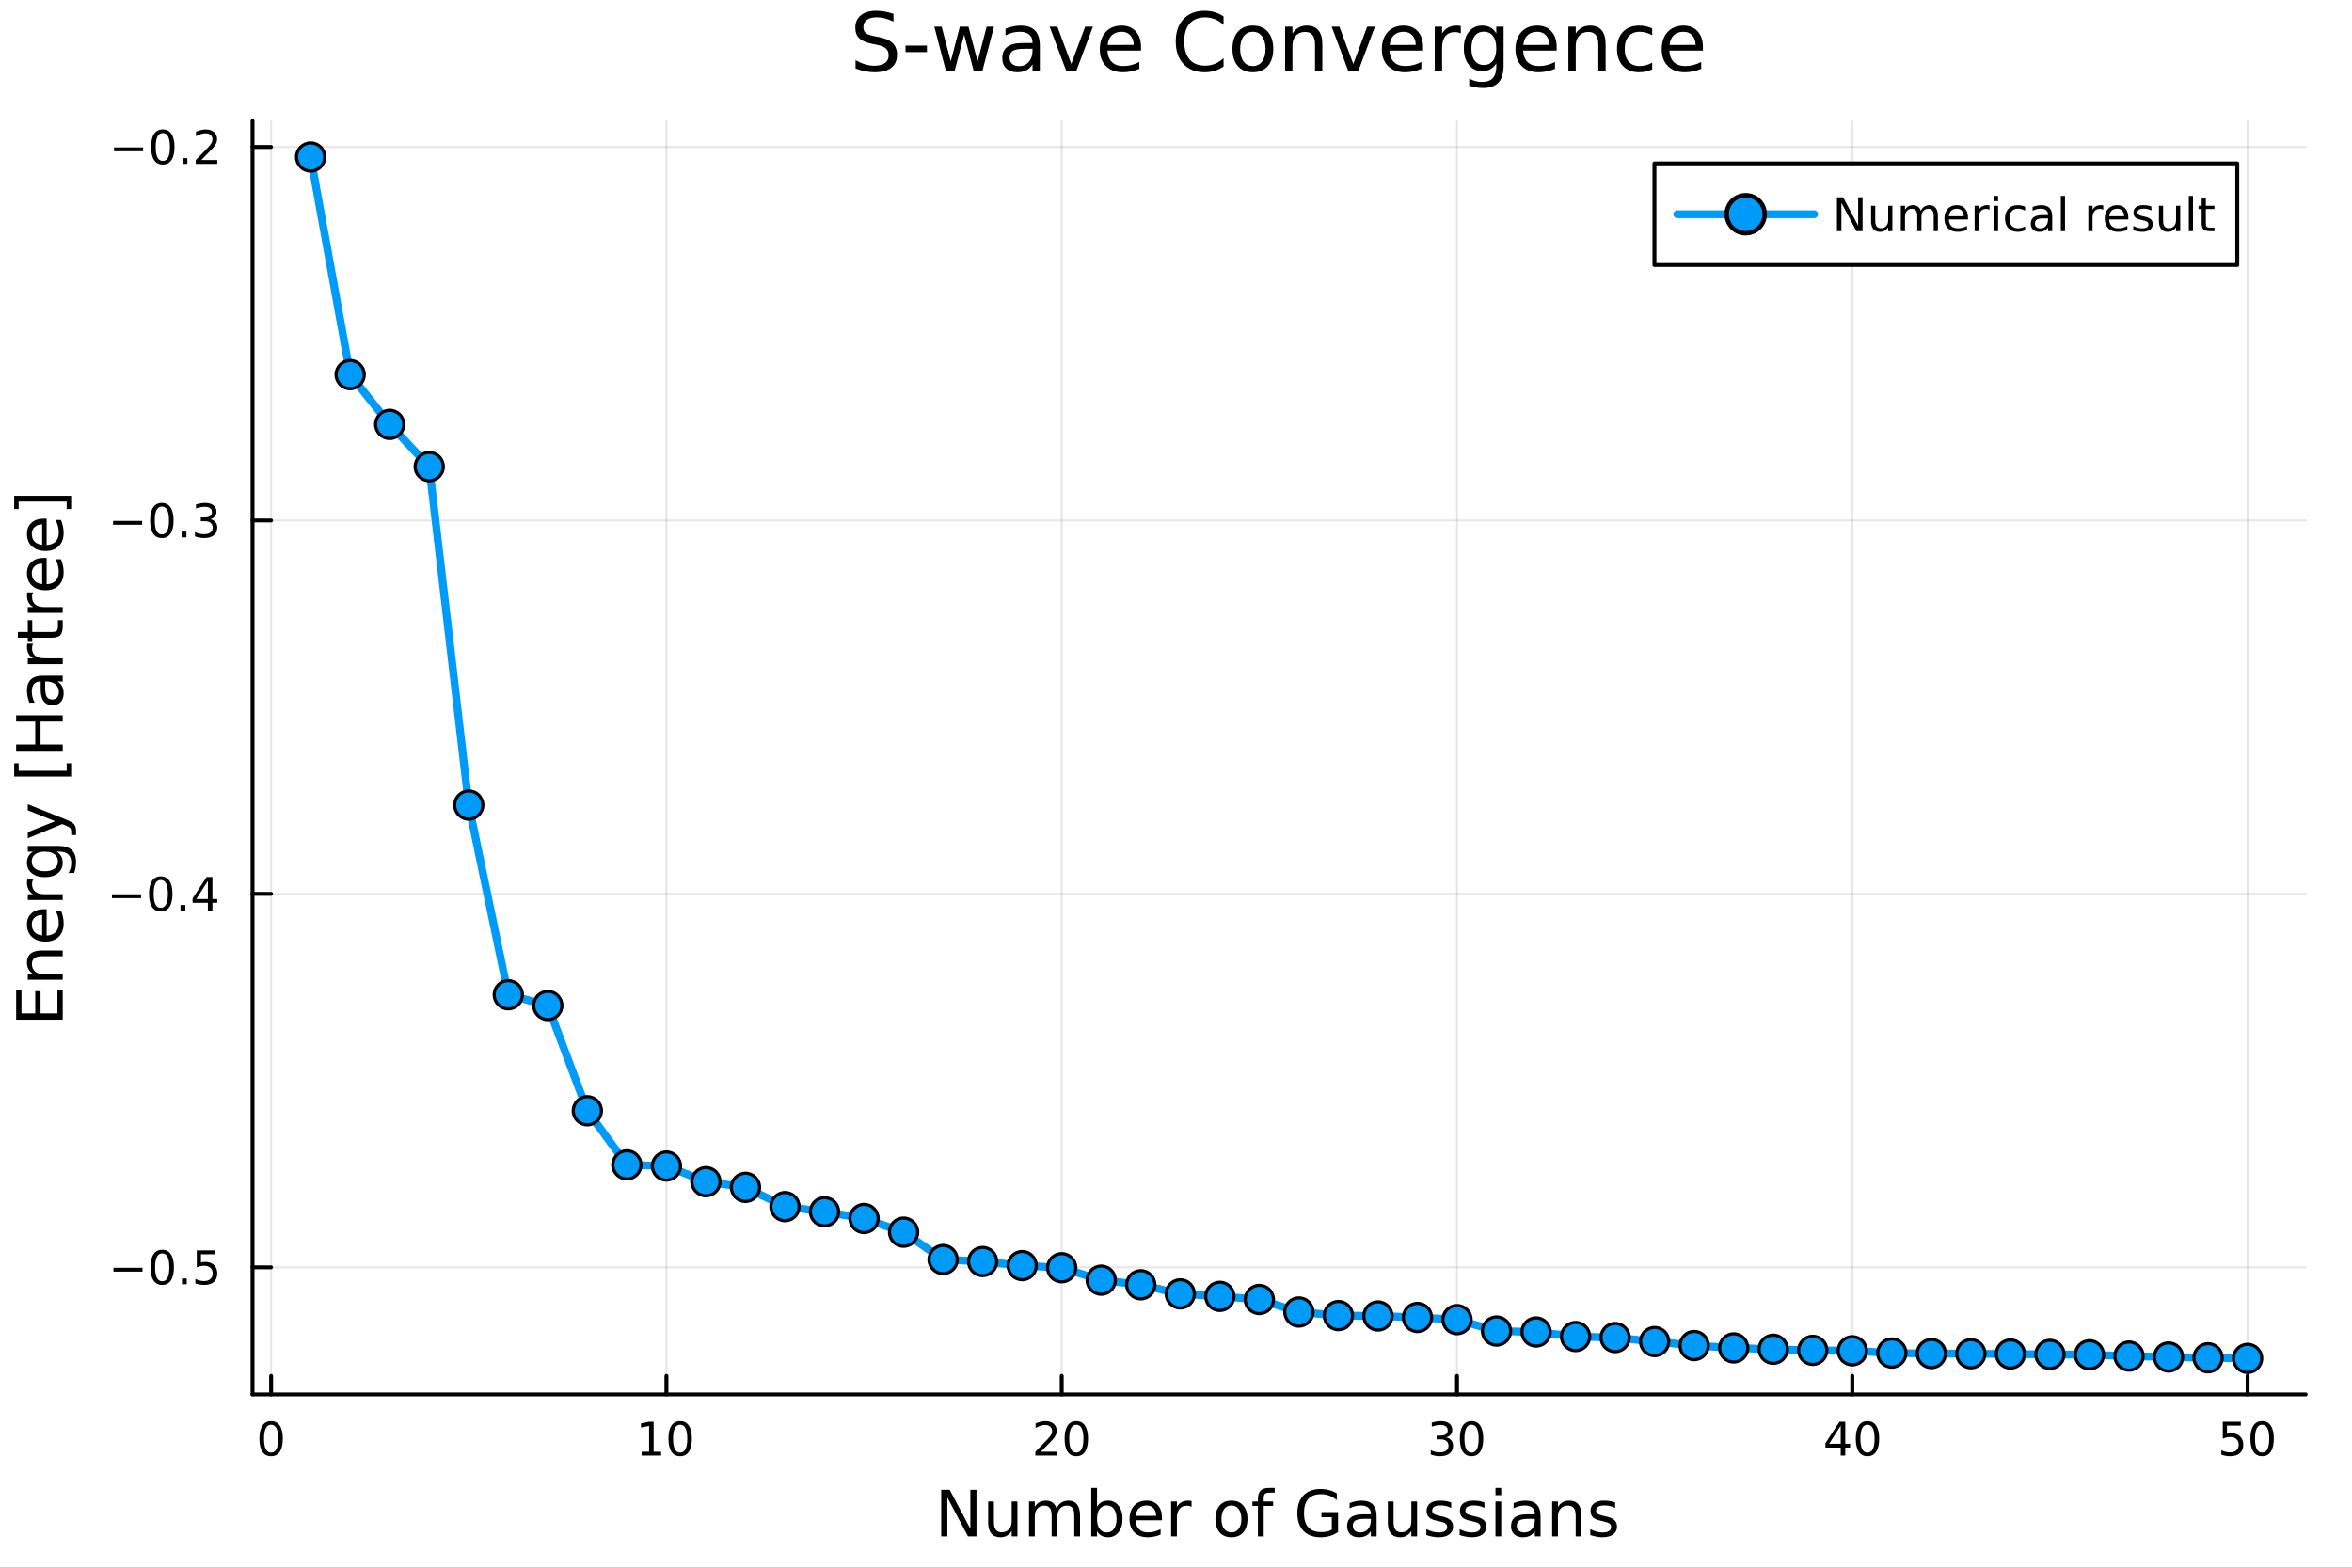 <?xml version="1.0" encoding="utf-8"?>
<svg xmlns="http://www.w3.org/2000/svg" xmlns:xlink="http://www.w3.org/1999/xlink" width="600" height="400" viewBox="0 0 2400 1600">
<rect x="0" y="0" width="2400" height="1600" fill="#333333" stroke="none"/>
<defs>
  <clipPath id="clip350">
    <rect x="0" y="0" width="2400" height="1600"/>
  </clipPath>
</defs>
<path clip-path="url(#clip350)" d="M0 1600 L2400 1600 L2400 0 L0 0  Z" fill="#ffffff" fill-rule="evenodd" fill-opacity="1"/>
<defs>
  <clipPath id="clip351">
    <rect x="480" y="0" width="1681" height="1600"/>
  </clipPath>
</defs>
<path clip-path="url(#clip350)" d="M257.69 1423.18 L2352.76 1423.18 L2352.76 123.472 L257.69 123.472  Z" fill="#ffffff" fill-rule="evenodd" fill-opacity="1"/>
<defs>
  <clipPath id="clip352">
    <rect x="257" y="123" width="2096" height="1301"/>
  </clipPath>
</defs>
<polyline clip-path="url(#clip352)" style="stroke:#000000; stroke-linecap:round; stroke-linejoin:round; stroke-width:2; stroke-opacity:0.1; fill:none" points="276.648,1423.18 276.648,123.472 "/>
<polyline clip-path="url(#clip352)" style="stroke:#000000; stroke-linecap:round; stroke-linejoin:round; stroke-width:2; stroke-opacity:0.1; fill:none" points="680.011,1423.18 680.011,123.472 "/>
<polyline clip-path="url(#clip352)" style="stroke:#000000; stroke-linecap:round; stroke-linejoin:round; stroke-width:2; stroke-opacity:0.1; fill:none" points="1083.37,1423.18 1083.37,123.472 "/>
<polyline clip-path="url(#clip352)" style="stroke:#000000; stroke-linecap:round; stroke-linejoin:round; stroke-width:2; stroke-opacity:0.1; fill:none" points="1486.74,1423.18 1486.74,123.472 "/>
<polyline clip-path="url(#clip352)" style="stroke:#000000; stroke-linecap:round; stroke-linejoin:round; stroke-width:2; stroke-opacity:0.1; fill:none" points="1890.1,1423.18 1890.1,123.472 "/>
<polyline clip-path="url(#clip352)" style="stroke:#000000; stroke-linecap:round; stroke-linejoin:round; stroke-width:2; stroke-opacity:0.1; fill:none" points="2293.46,1423.18 2293.46,123.472 "/>
<polyline clip-path="url(#clip352)" style="stroke:#000000; stroke-linecap:round; stroke-linejoin:round; stroke-width:2; stroke-opacity:0.1; fill:none" points="257.69,1293.44 2352.76,1293.44 "/>
<polyline clip-path="url(#clip352)" style="stroke:#000000; stroke-linecap:round; stroke-linejoin:round; stroke-width:2; stroke-opacity:0.1; fill:none" points="257.69,912.294 2352.76,912.294 "/>
<polyline clip-path="url(#clip352)" style="stroke:#000000; stroke-linecap:round; stroke-linejoin:round; stroke-width:2; stroke-opacity:0.1; fill:none" points="257.69,531.143 2352.76,531.143 "/>
<polyline clip-path="url(#clip352)" style="stroke:#000000; stroke-linecap:round; stroke-linejoin:round; stroke-width:2; stroke-opacity:0.1; fill:none" points="257.69,149.992 2352.76,149.992 "/>
<polyline clip-path="url(#clip350)" style="stroke:#000000; stroke-linecap:round; stroke-linejoin:round; stroke-width:4; stroke-opacity:1; fill:none" points="257.69,1423.18 2352.76,1423.18 "/>
<polyline clip-path="url(#clip350)" style="stroke:#000000; stroke-linecap:round; stroke-linejoin:round; stroke-width:4; stroke-opacity:1; fill:none" points="276.648,1423.18 276.648,1404.28 "/>
<polyline clip-path="url(#clip350)" style="stroke:#000000; stroke-linecap:round; stroke-linejoin:round; stroke-width:4; stroke-opacity:1; fill:none" points="680.011,1423.18 680.011,1404.28 "/>
<polyline clip-path="url(#clip350)" style="stroke:#000000; stroke-linecap:round; stroke-linejoin:round; stroke-width:4; stroke-opacity:1; fill:none" points="1083.37,1423.18 1083.37,1404.28 "/>
<polyline clip-path="url(#clip350)" style="stroke:#000000; stroke-linecap:round; stroke-linejoin:round; stroke-width:4; stroke-opacity:1; fill:none" points="1486.74,1423.18 1486.74,1404.28 "/>
<polyline clip-path="url(#clip350)" style="stroke:#000000; stroke-linecap:round; stroke-linejoin:round; stroke-width:4; stroke-opacity:1; fill:none" points="1890.1,1423.18 1890.1,1404.28 "/>
<polyline clip-path="url(#clip350)" style="stroke:#000000; stroke-linecap:round; stroke-linejoin:round; stroke-width:4; stroke-opacity:1; fill:none" points="2293.46,1423.18 2293.46,1404.28 "/>
<path clip-path="url(#clip350)" d="M276.648 1454.1 Q273.037 1454.1 271.208 1457.66 Q269.403 1461.2 269.403 1468.33 Q269.403 1475.44 271.208 1479.01 Q273.037 1482.55 276.648 1482.55 Q280.282 1482.55 282.088 1479.01 Q283.917 1475.44 283.917 1468.33 Q283.917 1461.2 282.088 1457.66 Q280.282 1454.1 276.648 1454.1 M276.648 1450.39 Q282.458 1450.39 285.514 1455 Q288.593 1459.58 288.593 1468.33 Q288.593 1477.06 285.514 1481.67 Q282.458 1486.25 276.648 1486.25 Q270.838 1486.25 267.759 1481.67 Q264.704 1477.06 264.704 1468.33 Q264.704 1459.58 267.759 1455 Q270.838 1450.39 276.648 1450.39 Z" fill="#000000" fill-rule="nonzero" fill-opacity="1" /><path clip-path="url(#clip350)" d="M654.699 1481.64 L662.337 1481.64 L662.337 1455.28 L654.027 1456.95 L654.027 1452.69 L662.291 1451.02 L666.967 1451.02 L666.967 1481.64 L674.606 1481.64 L674.606 1485.58 L654.699 1485.58 L654.699 1481.64 Z" fill="#000000" fill-rule="nonzero" fill-opacity="1" /><path clip-path="url(#clip350)" d="M694.05 1454.1 Q690.439 1454.1 688.61 1457.66 Q686.805 1461.2 686.805 1468.33 Q686.805 1475.44 688.61 1479.01 Q690.439 1482.55 694.05 1482.55 Q697.684 1482.55 699.49 1479.01 Q701.319 1475.44 701.319 1468.33 Q701.319 1461.2 699.49 1457.66 Q697.684 1454.1 694.05 1454.1 M694.05 1450.39 Q699.86 1450.39 702.916 1455 Q705.995 1459.58 705.995 1468.33 Q705.995 1477.06 702.916 1481.67 Q699.86 1486.25 694.05 1486.25 Q688.24 1486.25 685.161 1481.67 Q682.106 1477.06 682.106 1468.33 Q682.106 1459.58 685.161 1455 Q688.24 1450.39 694.05 1450.39 Z" fill="#000000" fill-rule="nonzero" fill-opacity="1" /><path clip-path="url(#clip350)" d="M1062.15 1481.64 L1078.47 1481.64 L1078.47 1485.58 L1056.52 1485.58 L1056.52 1481.64 Q1059.18 1478.89 1063.77 1474.26 Q1068.37 1469.61 1069.55 1468.27 Q1071.8 1465.74 1072.68 1464.01 Q1073.58 1462.25 1073.58 1460.56 Q1073.58 1457.8 1071.64 1456.07 Q1069.72 1454.33 1066.61 1454.33 Q1064.42 1454.33 1061.96 1455.09 Q1059.53 1455.86 1056.75 1457.41 L1056.75 1452.69 Q1059.58 1451.55 1062.03 1450.97 Q1064.48 1450.39 1066.52 1450.39 Q1071.89 1450.39 1075.09 1453.08 Q1078.28 1455.77 1078.28 1460.26 Q1078.28 1462.39 1077.47 1464.31 Q1076.68 1466.2 1074.58 1468.8 Q1074 1469.47 1070.9 1472.69 Q1067.79 1475.88 1062.15 1481.64 Z" fill="#000000" fill-rule="nonzero" fill-opacity="1" /><path clip-path="url(#clip350)" d="M1098.28 1454.1 Q1094.67 1454.1 1092.84 1457.66 Q1091.04 1461.2 1091.04 1468.33 Q1091.04 1475.44 1092.84 1479.01 Q1094.67 1482.55 1098.28 1482.55 Q1101.92 1482.55 1103.72 1479.01 Q1105.55 1475.44 1105.55 1468.33 Q1105.55 1461.2 1103.72 1457.66 Q1101.92 1454.1 1098.28 1454.1 M1098.28 1450.39 Q1104.09 1450.39 1107.15 1455 Q1110.23 1459.58 1110.23 1468.33 Q1110.23 1477.06 1107.15 1481.67 Q1104.09 1486.25 1098.28 1486.25 Q1092.47 1486.25 1089.39 1481.67 Q1086.34 1477.06 1086.34 1468.33 Q1086.34 1459.58 1089.39 1455 Q1092.47 1450.39 1098.28 1450.39 Z" fill="#000000" fill-rule="nonzero" fill-opacity="1" /><path clip-path="url(#clip350)" d="M1475.58 1466.95 Q1478.94 1467.66 1480.81 1469.93 Q1482.71 1472.2 1482.71 1475.53 Q1482.71 1480.65 1479.19 1483.45 Q1475.67 1486.25 1469.19 1486.25 Q1467.01 1486.25 1464.7 1485.81 Q1462.41 1485.39 1459.95 1484.54 L1459.95 1480.02 Q1461.9 1481.16 1464.21 1481.74 Q1466.53 1482.32 1469.05 1482.32 Q1473.45 1482.32 1475.74 1480.58 Q1478.06 1478.84 1478.06 1475.53 Q1478.06 1472.48 1475.9 1470.77 Q1473.77 1469.03 1469.95 1469.03 L1465.93 1469.03 L1465.93 1465.19 L1470.14 1465.19 Q1473.59 1465.19 1475.42 1463.82 Q1477.25 1462.43 1477.25 1459.84 Q1477.25 1457.18 1475.35 1455.77 Q1473.47 1454.33 1469.95 1454.33 Q1468.03 1454.33 1465.83 1454.75 Q1463.63 1455.16 1461 1456.04 L1461 1451.88 Q1463.66 1451.14 1465.97 1450.77 Q1468.31 1450.39 1470.37 1450.39 Q1475.69 1450.39 1478.8 1452.83 Q1481.9 1455.23 1481.9 1459.35 Q1481.9 1462.22 1480.25 1464.21 Q1478.61 1466.18 1475.58 1466.95 Z" fill="#000000" fill-rule="nonzero" fill-opacity="1" /><path clip-path="url(#clip350)" d="M1501.57 1454.1 Q1497.96 1454.1 1496.13 1457.66 Q1494.33 1461.2 1494.33 1468.33 Q1494.33 1475.44 1496.13 1479.01 Q1497.96 1482.55 1501.57 1482.55 Q1505.21 1482.55 1507.01 1479.01 Q1508.84 1475.44 1508.84 1468.33 Q1508.84 1461.2 1507.01 1457.66 Q1505.21 1454.1 1501.57 1454.1 M1501.57 1450.39 Q1507.38 1450.39 1510.44 1455 Q1513.52 1459.58 1513.52 1468.33 Q1513.52 1477.06 1510.44 1481.67 Q1507.38 1486.25 1501.57 1486.25 Q1495.76 1486.25 1492.69 1481.67 Q1489.63 1477.06 1489.63 1468.33 Q1489.63 1459.58 1492.69 1455 Q1495.76 1450.39 1501.57 1450.39 Z" fill="#000000" fill-rule="nonzero" fill-opacity="1" /><path clip-path="url(#clip350)" d="M1878.27 1455.09 L1866.46 1473.54 L1878.27 1473.54 L1878.27 1455.09 M1877.04 1451.02 L1882.92 1451.02 L1882.92 1473.54 L1887.85 1473.54 L1887.85 1477.43 L1882.92 1477.43 L1882.92 1485.58 L1878.27 1485.58 L1878.27 1477.43 L1862.67 1477.43 L1862.67 1472.92 L1877.04 1451.02 Z" fill="#000000" fill-rule="nonzero" fill-opacity="1" /><path clip-path="url(#clip350)" d="M1905.58 1454.1 Q1901.97 1454.1 1900.15 1457.66 Q1898.34 1461.2 1898.34 1468.33 Q1898.34 1475.44 1900.15 1479.01 Q1901.97 1482.55 1905.58 1482.55 Q1909.22 1482.55 1911.02 1479.01 Q1912.85 1475.44 1912.85 1468.33 Q1912.85 1461.2 1911.02 1457.66 Q1909.22 1454.1 1905.58 1454.1 M1905.58 1450.39 Q1911.4 1450.39 1914.45 1455 Q1917.53 1459.58 1917.53 1468.33 Q1917.53 1477.06 1914.45 1481.67 Q1911.4 1486.25 1905.58 1486.25 Q1899.77 1486.25 1896.7 1481.67 Q1893.64 1477.06 1893.64 1468.33 Q1893.64 1459.58 1896.7 1455 Q1899.77 1450.39 1905.58 1450.39 Z" fill="#000000" fill-rule="nonzero" fill-opacity="1" /><path clip-path="url(#clip350)" d="M2268.16 1451.02 L2286.52 1451.02 L2286.52 1454.96 L2272.44 1454.96 L2272.44 1463.43 Q2273.46 1463.08 2274.48 1462.92 Q2275.5 1462.73 2276.52 1462.73 Q2282.3 1462.73 2285.68 1465.9 Q2289.06 1469.08 2289.06 1474.49 Q2289.06 1480.07 2285.59 1483.17 Q2282.12 1486.25 2275.8 1486.25 Q2273.62 1486.25 2271.36 1485.88 Q2269.11 1485.51 2266.7 1484.77 L2266.7 1480.07 Q2268.79 1481.2 2271.01 1481.76 Q2273.23 1482.32 2275.71 1482.32 Q2279.71 1482.32 2282.05 1480.21 Q2284.39 1478.1 2284.39 1474.49 Q2284.39 1470.88 2282.05 1468.77 Q2279.71 1466.67 2275.71 1466.67 Q2273.83 1466.67 2271.96 1467.08 Q2270.11 1467.5 2268.16 1468.38 L2268.16 1451.02 Z" fill="#000000" fill-rule="nonzero" fill-opacity="1" /><path clip-path="url(#clip350)" d="M2308.28 1454.1 Q2304.67 1454.1 2302.84 1457.66 Q2301.03 1461.2 2301.03 1468.33 Q2301.03 1475.44 2302.84 1479.01 Q2304.67 1482.55 2308.28 1482.55 Q2311.91 1482.55 2313.72 1479.01 Q2315.54 1475.44 2315.54 1468.33 Q2315.54 1461.2 2313.72 1457.66 Q2311.91 1454.1 2308.28 1454.1 M2308.28 1450.39 Q2314.09 1450.39 2317.14 1455 Q2320.22 1459.58 2320.22 1468.33 Q2320.22 1477.06 2317.14 1481.67 Q2314.09 1486.25 2308.28 1486.25 Q2302.47 1486.25 2299.39 1481.67 Q2296.33 1477.06 2296.33 1468.33 Q2296.33 1459.58 2299.39 1455 Q2302.47 1450.39 2308.28 1450.39 Z" fill="#000000" fill-rule="nonzero" fill-opacity="1" /><path clip-path="url(#clip350)" d="M960.44 1520.52 L969.098 1520.52 L990.168 1560.28 L990.168 1520.52 L996.407 1520.52 L996.407 1568.04 L987.749 1568.04 L966.679 1528.29 L966.679 1568.04 L960.44 1568.04 L960.44 1520.52 Z" fill="#000000" fill-rule="nonzero" fill-opacity="1" /><path clip-path="url(#clip350)" d="M1008.34 1553.98 L1008.34 1532.4 L1014.2 1532.4 L1014.2 1553.75 Q1014.2 1558.81 1016.17 1561.36 Q1018.15 1563.87 1022.09 1563.87 Q1026.83 1563.87 1029.57 1560.85 Q1032.34 1557.83 1032.34 1552.61 L1032.34 1532.4 L1038.2 1532.4 L1038.2 1568.04 L1032.34 1568.04 L1032.34 1562.57 Q1030.21 1565.82 1027.38 1567.41 Q1024.57 1568.97 1020.85 1568.97 Q1014.71 1568.97 1011.53 1565.15 Q1008.34 1561.33 1008.34 1553.98 M1023.08 1531.54 L1023.08 1531.54 Z" fill="#000000" fill-rule="nonzero" fill-opacity="1" /><path clip-path="url(#clip350)" d="M1078.02 1539.24 Q1080.21 1535.29 1083.27 1533.41 Q1086.32 1531.54 1090.46 1531.54 Q1096.03 1531.54 1099.05 1535.45 Q1102.08 1539.33 1102.08 1546.53 L1102.08 1568.04 L1096.19 1568.04 L1096.19 1546.72 Q1096.19 1541.59 1094.37 1539.11 Q1092.56 1536.63 1088.84 1536.63 Q1084.29 1536.63 1081.64 1539.65 Q1079 1542.68 1079 1547.9 L1079 1568.04 L1073.11 1568.04 L1073.11 1546.72 Q1073.11 1541.56 1071.3 1539.11 Q1069.48 1536.63 1065.7 1536.63 Q1061.21 1536.63 1058.57 1539.68 Q1055.93 1542.71 1055.93 1547.9 L1055.93 1568.04 L1050.04 1568.04 L1050.04 1532.4 L1055.93 1532.4 L1055.93 1537.93 Q1057.93 1534.66 1060.73 1533.1 Q1063.53 1531.54 1067.38 1531.54 Q1071.27 1531.54 1073.97 1533.51 Q1076.71 1535.48 1078.02 1539.24 Z" fill="#000000" fill-rule="nonzero" fill-opacity="1" /><path clip-path="url(#clip350)" d="M1139.35 1550.25 Q1139.35 1543.79 1136.68 1540.13 Q1134.03 1536.44 1129.39 1536.44 Q1124.74 1536.44 1122.07 1540.13 Q1119.42 1543.79 1119.42 1550.25 Q1119.42 1556.71 1122.07 1560.4 Q1124.74 1564.07 1129.39 1564.07 Q1134.03 1564.07 1136.68 1560.4 Q1139.35 1556.71 1139.35 1550.25 M1119.42 1537.81 Q1121.27 1534.62 1124.07 1533.1 Q1126.9 1531.54 1130.82 1531.54 Q1137.31 1531.54 1141.35 1536.69 Q1145.43 1541.85 1145.43 1550.25 Q1145.43 1558.65 1141.35 1563.81 Q1137.31 1568.97 1130.82 1568.97 Q1126.9 1568.97 1124.07 1567.44 Q1121.27 1565.88 1119.42 1562.7 L1119.42 1568.04 L1113.54 1568.04 L1113.54 1518.52 L1119.42 1518.52 L1119.42 1537.81 Z" fill="#000000" fill-rule="nonzero" fill-opacity="1" /><path clip-path="url(#clip350)" d="M1185.63 1548.76 L1185.63 1551.62 L1158.7 1551.62 Q1159.08 1557.67 1162.33 1560.85 Q1165.61 1564 1171.43 1564 Q1174.81 1564 1177.96 1563.17 Q1181.14 1562.35 1184.26 1560.69 L1184.26 1566.23 Q1181.11 1567.57 1177.8 1568.27 Q1174.49 1568.97 1171.08 1568.97 Q1162.55 1568.97 1157.55 1564 Q1152.59 1559.04 1152.59 1550.57 Q1152.59 1541.82 1157.3 1536.69 Q1162.04 1531.54 1170.06 1531.54 Q1177.26 1531.54 1181.43 1536.18 Q1185.63 1540.8 1185.63 1548.76 M1179.77 1547.04 Q1179.71 1542.23 1177.07 1539.37 Q1174.46 1536.5 1170.13 1536.5 Q1165.23 1536.5 1162.27 1539.27 Q1159.34 1542.04 1158.89 1547.07 L1179.77 1547.04 Z" fill="#000000" fill-rule="nonzero" fill-opacity="1" /><path clip-path="url(#clip350)" d="M1215.9 1537.87 Q1214.91 1537.3 1213.73 1537.04 Q1212.59 1536.76 1211.19 1536.76 Q1206.22 1536.76 1203.55 1540 Q1200.91 1543.22 1200.91 1549.27 L1200.91 1568.04 L1195.02 1568.04 L1195.02 1532.4 L1200.91 1532.4 L1200.91 1537.93 Q1202.75 1534.69 1205.71 1533.13 Q1208.67 1531.54 1212.9 1531.54 Q1213.51 1531.54 1214.24 1531.63 Q1214.97 1531.7 1215.86 1531.85 L1215.9 1537.87 Z" fill="#000000" fill-rule="nonzero" fill-opacity="1" /><path clip-path="url(#clip350)" d="M1256.57 1536.5 Q1251.86 1536.5 1249.13 1540.19 Q1246.39 1543.85 1246.39 1550.25 Q1246.39 1556.65 1249.09 1560.34 Q1251.83 1564 1256.57 1564 Q1261.25 1564 1263.99 1560.31 Q1266.73 1556.62 1266.73 1550.25 Q1266.73 1543.92 1263.99 1540.23 Q1261.25 1536.5 1256.57 1536.5 M1256.57 1531.54 Q1264.21 1531.54 1268.57 1536.5 Q1272.93 1541.47 1272.93 1550.25 Q1272.93 1559 1268.57 1564 Q1264.21 1568.97 1256.57 1568.97 Q1248.9 1568.97 1244.54 1564 Q1240.21 1559 1240.21 1550.25 Q1240.21 1541.47 1244.54 1536.5 Q1248.9 1531.54 1256.57 1531.54 Z" fill="#000000" fill-rule="nonzero" fill-opacity="1" /><path clip-path="url(#clip350)" d="M1300.69 1518.52 L1300.69 1523.39 L1295.09 1523.39 Q1291.93 1523.39 1290.69 1524.66 Q1289.48 1525.93 1289.48 1529.24 L1289.48 1532.4 L1299.13 1532.4 L1299.13 1536.95 L1289.48 1536.95 L1289.48 1568.04 L1283.6 1568.04 L1283.6 1536.95 L1277.99 1536.95 L1277.99 1532.4 L1283.6 1532.4 L1283.6 1529.91 Q1283.6 1523.96 1286.36 1521.26 Q1289.13 1518.52 1295.15 1518.52 L1300.69 1518.52 Z" fill="#000000" fill-rule="nonzero" fill-opacity="1" /><path clip-path="url(#clip350)" d="M1358.97 1561.26 L1358.97 1548.5 L1348.46 1548.5 L1348.46 1543.22 L1365.33 1543.22 L1365.33 1563.62 Q1361.61 1566.26 1357.12 1567.63 Q1352.63 1568.97 1347.54 1568.97 Q1336.4 1568.97 1330.1 1562.47 Q1323.83 1555.95 1323.83 1544.33 Q1323.83 1532.68 1330.1 1526.19 Q1336.4 1519.66 1347.54 1519.66 Q1352.19 1519.66 1356.36 1520.81 Q1360.56 1521.96 1364.09 1524.18 L1364.09 1531.03 Q1360.53 1528 1356.51 1526.48 Q1352.5 1524.95 1348.08 1524.95 Q1339.36 1524.95 1334.97 1529.82 Q1330.61 1534.69 1330.61 1544.33 Q1330.61 1553.94 1334.97 1558.81 Q1339.36 1563.68 1348.08 1563.68 Q1351.49 1563.68 1354.16 1563.11 Q1356.83 1562.51 1358.97 1561.26 Z" fill="#000000" fill-rule="nonzero" fill-opacity="1" /><path clip-path="url(#clip350)" d="M1393.02 1550.12 Q1385.92 1550.12 1383.19 1551.75 Q1380.45 1553.37 1380.45 1557.29 Q1380.45 1560.4 1382.49 1562.25 Q1384.56 1564.07 1388.09 1564.07 Q1392.96 1564.07 1395.89 1560.63 Q1398.85 1557.16 1398.85 1551.43 L1398.85 1550.12 L1393.02 1550.12 M1404.7 1547.71 L1404.7 1568.04 L1398.85 1568.04 L1398.85 1562.63 Q1396.84 1565.88 1393.85 1567.44 Q1390.86 1568.97 1386.53 1568.97 Q1381.05 1568.97 1377.81 1565.91 Q1374.59 1562.82 1374.59 1557.67 Q1374.59 1551.65 1378.6 1548.6 Q1382.65 1545.54 1390.63 1545.54 L1398.85 1545.54 L1398.85 1544.97 Q1398.85 1540.93 1396.17 1538.73 Q1393.53 1536.5 1388.73 1536.5 Q1385.67 1536.5 1382.77 1537.23 Q1379.88 1537.97 1377.2 1539.43 L1377.2 1534.02 Q1380.42 1532.78 1383.44 1532.17 Q1386.47 1531.54 1389.33 1531.54 Q1397.06 1531.54 1400.88 1535.55 Q1404.7 1539.56 1404.7 1547.71 Z" fill="#000000" fill-rule="nonzero" fill-opacity="1" /><path clip-path="url(#clip350)" d="M1416.16 1553.98 L1416.16 1532.4 L1422.02 1532.4 L1422.02 1553.75 Q1422.02 1558.81 1423.99 1561.36 Q1425.96 1563.87 1429.91 1563.87 Q1434.65 1563.87 1437.39 1560.85 Q1440.16 1557.83 1440.16 1552.61 L1440.16 1532.4 L1446.02 1532.4 L1446.02 1568.04 L1440.16 1568.04 L1440.16 1562.57 Q1438.03 1565.82 1435.19 1567.41 Q1432.39 1568.97 1428.67 1568.97 Q1422.53 1568.97 1419.34 1565.15 Q1416.16 1561.33 1416.16 1553.98 M1430.9 1531.54 L1430.9 1531.54 Z" fill="#000000" fill-rule="nonzero" fill-opacity="1" /><path clip-path="url(#clip350)" d="M1480.81 1533.45 L1480.81 1538.98 Q1478.32 1537.71 1475.65 1537.07 Q1472.98 1536.44 1470.11 1536.44 Q1465.75 1536.44 1463.55 1537.77 Q1461.39 1539.11 1461.39 1541.79 Q1461.39 1543.82 1462.95 1545 Q1464.51 1546.15 1469.22 1547.2 L1471.22 1547.64 Q1477.46 1548.98 1480.07 1551.43 Q1482.71 1553.85 1482.71 1558.21 Q1482.71 1563.17 1478.77 1566.07 Q1474.85 1568.97 1467.98 1568.97 Q1465.11 1568.97 1461.99 1568.39 Q1458.91 1567.85 1455.47 1566.74 L1455.47 1560.69 Q1458.72 1562.38 1461.87 1563.24 Q1465.02 1564.07 1468.11 1564.07 Q1472.24 1564.07 1474.47 1562.66 Q1476.7 1561.23 1476.7 1558.65 Q1476.7 1556.27 1475.08 1554.99 Q1473.48 1553.72 1468.04 1552.54 L1466 1552.07 Q1460.56 1550.92 1458.14 1548.56 Q1455.72 1546.18 1455.72 1542.04 Q1455.72 1537.01 1459.29 1534.27 Q1462.85 1531.54 1469.41 1531.54 Q1472.66 1531.54 1475.52 1532.01 Q1478.39 1532.49 1480.81 1533.45 Z" fill="#000000" fill-rule="nonzero" fill-opacity="1" /><path clip-path="url(#clip350)" d="M1514.77 1533.45 L1514.77 1538.98 Q1512.28 1537.71 1509.61 1537.07 Q1506.94 1536.44 1504.07 1536.44 Q1499.71 1536.44 1497.52 1537.77 Q1495.35 1539.11 1495.35 1541.79 Q1495.35 1543.82 1496.91 1545 Q1498.47 1546.15 1503.18 1547.2 L1505.19 1547.64 Q1511.42 1548.98 1514.03 1551.43 Q1516.68 1553.85 1516.68 1558.21 Q1516.68 1563.17 1512.73 1566.07 Q1508.81 1568.97 1501.94 1568.97 Q1499.07 1568.97 1495.96 1568.39 Q1492.87 1567.85 1489.43 1566.74 L1489.43 1560.69 Q1492.68 1562.38 1495.83 1563.24 Q1498.98 1564.07 1502.07 1564.07 Q1506.2 1564.07 1508.43 1562.66 Q1510.66 1561.23 1510.66 1558.65 Q1510.66 1556.27 1509.04 1554.99 Q1507.45 1553.72 1502 1552.54 L1499.97 1552.07 Q1494.52 1550.92 1492.1 1548.56 Q1489.69 1546.18 1489.69 1542.04 Q1489.69 1537.01 1493.25 1534.27 Q1496.81 1531.54 1503.37 1531.54 Q1506.62 1531.54 1509.48 1532.01 Q1512.35 1532.49 1514.77 1533.45 Z" fill="#000000" fill-rule="nonzero" fill-opacity="1" /><path clip-path="url(#clip350)" d="M1526 1532.4 L1531.86 1532.4 L1531.86 1568.04 L1526 1568.04 L1526 1532.4 M1526 1518.52 L1531.86 1518.52 L1531.86 1525.93 L1526 1525.93 L1526 1518.52 Z" fill="#000000" fill-rule="nonzero" fill-opacity="1" /><path clip-path="url(#clip350)" d="M1560.31 1550.12 Q1553.22 1550.12 1550.48 1551.75 Q1547.74 1553.37 1547.74 1557.29 Q1547.74 1560.4 1549.78 1562.25 Q1551.85 1564.07 1555.38 1564.07 Q1560.25 1564.07 1563.18 1560.63 Q1566.14 1557.16 1566.14 1551.43 L1566.14 1550.12 L1560.31 1550.12 M1571.99 1547.71 L1571.99 1568.04 L1566.14 1568.04 L1566.14 1562.63 Q1564.13 1565.88 1561.14 1567.44 Q1558.15 1568.97 1553.82 1568.97 Q1548.35 1568.97 1545.1 1565.91 Q1541.88 1562.82 1541.88 1557.67 Q1541.88 1551.65 1545.89 1548.6 Q1549.94 1545.54 1557.93 1545.54 L1566.14 1545.54 L1566.14 1544.97 Q1566.14 1540.93 1563.46 1538.73 Q1560.82 1536.5 1556.02 1536.5 Q1552.96 1536.5 1550.06 1537.23 Q1547.17 1537.97 1544.49 1539.43 L1544.49 1534.02 Q1547.71 1532.78 1550.73 1532.17 Q1553.76 1531.54 1556.62 1531.54 Q1564.36 1531.54 1568.17 1535.55 Q1571.99 1539.56 1571.99 1547.71 Z" fill="#000000" fill-rule="nonzero" fill-opacity="1" /><path clip-path="url(#clip350)" d="M1613.69 1546.53 L1613.69 1568.04 L1607.83 1568.04 L1607.83 1546.72 Q1607.83 1541.66 1605.86 1539.14 Q1603.89 1536.63 1599.94 1536.63 Q1595.2 1536.63 1592.46 1539.65 Q1589.72 1542.68 1589.72 1547.9 L1589.72 1568.04 L1583.83 1568.04 L1583.83 1532.4 L1589.72 1532.4 L1589.72 1537.93 Q1591.82 1534.72 1594.66 1533.13 Q1597.52 1531.54 1601.24 1531.54 Q1607.39 1531.54 1610.54 1535.36 Q1613.69 1539.14 1613.69 1546.53 Z" fill="#000000" fill-rule="nonzero" fill-opacity="1" /><path clip-path="url(#clip350)" d="M1648.1 1533.45 L1648.1 1538.98 Q1645.61 1537.71 1642.94 1537.07 Q1640.27 1536.44 1637.4 1536.44 Q1633.04 1536.44 1630.84 1537.77 Q1628.68 1539.11 1628.68 1541.79 Q1628.68 1543.82 1630.24 1545 Q1631.8 1546.15 1636.51 1547.2 L1638.52 1547.64 Q1644.75 1548.98 1647.36 1551.43 Q1650.01 1553.85 1650.01 1558.21 Q1650.01 1563.17 1646.06 1566.07 Q1642.14 1568.97 1635.27 1568.97 Q1632.4 1568.97 1629.29 1568.39 Q1626.2 1567.85 1622.76 1566.74 L1622.76 1560.69 Q1626.01 1562.38 1629.16 1563.24 Q1632.31 1564.07 1635.4 1564.07 Q1639.53 1564.07 1641.76 1562.66 Q1643.99 1561.23 1643.99 1558.65 Q1643.99 1556.27 1642.37 1554.99 Q1640.78 1553.72 1635.33 1552.54 L1633.3 1552.07 Q1627.85 1550.92 1625.43 1548.56 Q1623.02 1546.18 1623.02 1542.04 Q1623.02 1537.01 1626.58 1534.27 Q1630.14 1531.54 1636.7 1531.54 Q1639.95 1531.54 1642.81 1532.01 Q1645.68 1532.49 1648.1 1533.45 Z" fill="#000000" fill-rule="nonzero" fill-opacity="1" /><polyline clip-path="url(#clip350)" style="stroke:#000000; stroke-linecap:round; stroke-linejoin:round; stroke-width:4; stroke-opacity:1; fill:none" points="257.69,1423.18 257.69,123.472 "/>
<polyline clip-path="url(#clip350)" style="stroke:#000000; stroke-linecap:round; stroke-linejoin:round; stroke-width:4; stroke-opacity:1; fill:none" points="257.69,1293.44 276.588,1293.44 "/>
<polyline clip-path="url(#clip350)" style="stroke:#000000; stroke-linecap:round; stroke-linejoin:round; stroke-width:4; stroke-opacity:1; fill:none" points="257.69,912.294 276.588,912.294 "/>
<polyline clip-path="url(#clip350)" style="stroke:#000000; stroke-linecap:round; stroke-linejoin:round; stroke-width:4; stroke-opacity:1; fill:none" points="257.69,531.143 276.588,531.143 "/>
<polyline clip-path="url(#clip350)" style="stroke:#000000; stroke-linecap:round; stroke-linejoin:round; stroke-width:4; stroke-opacity:1; fill:none" points="257.69,149.992 276.588,149.992 "/>
<path clip-path="url(#clip350)" d="M115.742 1293.9 L145.417 1293.9 L145.417 1297.83 L115.742 1297.83 L115.742 1293.9 Z" fill="#000000" fill-rule="nonzero" fill-opacity="1" /><path clip-path="url(#clip350)" d="M165.51 1279.24 Q161.899 1279.24 160.07 1282.81 Q158.265 1286.35 158.265 1293.48 Q158.265 1300.59 160.07 1304.15 Q161.899 1307.69 165.51 1307.69 Q169.144 1307.69 170.95 1304.15 Q172.778 1300.59 172.778 1293.48 Q172.778 1286.35 170.95 1282.81 Q169.144 1279.24 165.51 1279.24 M165.51 1275.54 Q171.32 1275.54 174.376 1280.15 Q177.454 1284.73 177.454 1293.48 Q177.454 1302.21 174.376 1306.81 Q171.32 1311.4 165.51 1311.4 Q159.7 1311.4 156.621 1306.81 Q153.566 1302.21 153.566 1293.48 Q153.566 1284.73 156.621 1280.15 Q159.7 1275.54 165.51 1275.54 Z" fill="#000000" fill-rule="nonzero" fill-opacity="1" /><path clip-path="url(#clip350)" d="M185.672 1304.84 L190.556 1304.84 L190.556 1310.72 L185.672 1310.72 L185.672 1304.84 Z" fill="#000000" fill-rule="nonzero" fill-opacity="1" /><path clip-path="url(#clip350)" d="M200.787 1276.16 L219.144 1276.16 L219.144 1280.1 L205.07 1280.1 L205.07 1288.57 Q206.088 1288.22 207.107 1288.06 Q208.125 1287.88 209.144 1287.88 Q214.931 1287.88 218.311 1291.05 Q221.69 1294.22 221.69 1299.64 Q221.69 1305.22 218.218 1308.32 Q214.746 1311.4 208.426 1311.4 Q206.25 1311.4 203.982 1311.03 Q201.737 1310.66 199.329 1309.91 L199.329 1305.22 Q201.412 1306.35 203.635 1306.91 Q205.857 1307.46 208.334 1307.46 Q212.338 1307.46 214.676 1305.35 Q217.014 1303.25 217.014 1299.64 Q217.014 1296.03 214.676 1293.92 Q212.338 1291.81 208.334 1291.81 Q206.459 1291.81 204.584 1292.23 Q202.732 1292.65 200.787 1293.53 L200.787 1276.16 Z" fill="#000000" fill-rule="nonzero" fill-opacity="1" /><path clip-path="url(#clip350)" d="M114.26 912.745 L143.936 912.745 L143.936 916.68 L114.26 916.68 L114.26 912.745 Z" fill="#000000" fill-rule="nonzero" fill-opacity="1" /><path clip-path="url(#clip350)" d="M164.028 898.092 Q160.417 898.092 158.589 901.657 Q156.783 905.199 156.783 912.328 Q156.783 919.435 158.589 923 Q160.417 926.541 164.028 926.541 Q167.663 926.541 169.468 923 Q171.297 919.435 171.297 912.328 Q171.297 905.199 169.468 901.657 Q167.663 898.092 164.028 898.092 M164.028 894.389 Q169.839 894.389 172.894 898.995 Q175.973 903.578 175.973 912.328 Q175.973 921.055 172.894 925.662 Q169.839 930.245 164.028 930.245 Q158.218 930.245 155.14 925.662 Q152.084 921.055 152.084 912.328 Q152.084 903.578 155.14 898.995 Q158.218 894.389 164.028 894.389 Z" fill="#000000" fill-rule="nonzero" fill-opacity="1" /><path clip-path="url(#clip350)" d="M184.19 923.694 L189.075 923.694 L189.075 929.574 L184.19 929.574 L184.19 923.694 Z" fill="#000000" fill-rule="nonzero" fill-opacity="1" /><path clip-path="url(#clip350)" d="M212.107 899.088 L200.301 917.537 L212.107 917.537 L212.107 899.088 M210.88 895.014 L216.76 895.014 L216.76 917.537 L221.69 917.537 L221.69 921.425 L216.76 921.425 L216.76 929.574 L212.107 929.574 L212.107 921.425 L196.505 921.425 L196.505 916.912 L210.88 895.014 Z" fill="#000000" fill-rule="nonzero" fill-opacity="1" /><path clip-path="url(#clip350)" d="M115.394 531.594 L145.07 531.594 L145.07 535.529 L115.394 535.529 L115.394 531.594 Z" fill="#000000" fill-rule="nonzero" fill-opacity="1" /><path clip-path="url(#clip350)" d="M165.163 516.941 Q161.552 516.941 159.723 520.506 Q157.917 524.048 157.917 531.177 Q157.917 538.284 159.723 541.849 Q161.552 545.39 165.163 545.39 Q168.797 545.39 170.602 541.849 Q172.431 538.284 172.431 531.177 Q172.431 524.048 170.602 520.506 Q168.797 516.941 165.163 516.941 M165.163 513.238 Q170.973 513.238 174.028 517.844 Q177.107 522.427 177.107 531.177 Q177.107 539.904 174.028 544.511 Q170.973 549.094 165.163 549.094 Q159.353 549.094 156.274 544.511 Q153.218 539.904 153.218 531.177 Q153.218 522.427 156.274 517.844 Q159.353 513.238 165.163 513.238 Z" fill="#000000" fill-rule="nonzero" fill-opacity="1" /><path clip-path="url(#clip350)" d="M185.325 542.543 L190.209 542.543 L190.209 548.423 L185.325 548.423 L185.325 542.543 Z" fill="#000000" fill-rule="nonzero" fill-opacity="1" /><path clip-path="url(#clip350)" d="M214.561 529.788 Q217.917 530.506 219.792 532.775 Q221.69 535.043 221.69 538.376 Q221.69 543.492 218.172 546.293 Q214.653 549.094 208.172 549.094 Q205.996 549.094 203.681 548.654 Q201.389 548.237 198.936 547.381 L198.936 542.867 Q200.88 544.001 203.195 544.58 Q205.51 545.159 208.033 545.159 Q212.431 545.159 214.723 543.423 Q217.037 541.687 217.037 538.376 Q217.037 535.321 214.885 533.608 Q212.755 531.872 208.936 531.872 L204.908 531.872 L204.908 528.029 L209.121 528.029 Q212.57 528.029 214.399 526.664 Q216.227 525.275 216.227 522.682 Q216.227 520.02 214.329 518.608 Q212.454 517.173 208.936 517.173 Q207.014 517.173 204.815 517.589 Q202.616 518.006 199.977 518.886 L199.977 514.719 Q202.639 513.978 204.954 513.608 Q207.292 513.238 209.352 513.238 Q214.676 513.238 217.778 515.668 Q220.88 518.076 220.88 522.196 Q220.88 525.066 219.236 527.057 Q217.593 529.025 214.561 529.788 Z" fill="#000000" fill-rule="nonzero" fill-opacity="1" /><path clip-path="url(#clip350)" d="M116.343 150.443 L146.019 150.443 L146.019 154.378 L116.343 154.378 L116.343 150.443 Z" fill="#000000" fill-rule="nonzero" fill-opacity="1" /><path clip-path="url(#clip350)" d="M166.112 135.79 Q162.501 135.79 160.672 139.355 Q158.866 142.897 158.866 150.026 Q158.866 157.133 160.672 160.698 Q162.501 164.239 166.112 164.239 Q169.746 164.239 171.552 160.698 Q173.38 157.133 173.38 150.026 Q173.38 142.897 171.552 139.355 Q169.746 135.79 166.112 135.79 M166.112 132.087 Q171.922 132.087 174.977 136.693 Q178.056 141.277 178.056 150.026 Q178.056 158.753 174.977 163.36 Q171.922 167.943 166.112 167.943 Q160.302 167.943 157.223 163.36 Q154.167 158.753 154.167 150.026 Q154.167 141.277 157.223 136.693 Q160.302 132.087 166.112 132.087 Z" fill="#000000" fill-rule="nonzero" fill-opacity="1" /><path clip-path="url(#clip350)" d="M186.274 161.392 L191.158 161.392 L191.158 167.272 L186.274 167.272 L186.274 161.392 Z" fill="#000000" fill-rule="nonzero" fill-opacity="1" /><path clip-path="url(#clip350)" d="M205.371 163.337 L221.69 163.337 L221.69 167.272 L199.746 167.272 L199.746 163.337 Q202.408 160.582 206.991 155.952 Q211.598 151.3 212.778 149.957 Q215.024 147.434 215.903 145.698 Q216.806 143.939 216.806 142.249 Q216.806 139.494 214.861 137.758 Q212.94 136.022 209.838 136.022 Q207.639 136.022 205.186 136.786 Q202.755 137.55 199.977 139.101 L199.977 134.378 Q202.801 133.244 205.255 132.665 Q207.709 132.087 209.746 132.087 Q215.116 132.087 218.311 134.772 Q221.505 137.457 221.505 141.948 Q221.505 144.077 220.695 145.999 Q219.908 147.897 217.801 150.489 Q217.223 151.161 214.121 154.378 Q211.019 157.573 205.371 163.337 Z" fill="#000000" fill-rule="nonzero" fill-opacity="1" /><path clip-path="url(#clip350)" d="M16.484 1040.67 L16.484 1010.62 L21.895 1010.62 L21.895 1034.24 L35.963 1034.24 L35.963 1011.61 L41.374 1011.61 L41.374 1034.24 L58.593 1034.24 L58.593 1010.05 L64.004 1010.05 L64.004 1040.67 L16.484 1040.67 Z" fill="#000000" fill-rule="nonzero" fill-opacity="1" /><path clip-path="url(#clip350)" d="M42.488 970.106 L64.004 970.106 L64.004 975.962 L42.679 975.962 Q37.618 975.962 35.104 977.936 Q32.589 979.909 32.589 983.856 Q32.589 988.598 35.613 991.336 Q38.637 994.073 43.857 994.073 L64.004 994.073 L64.004 999.961 L28.356 999.961 L28.356 994.073 L33.894 994.073 Q30.68 991.972 29.088 989.139 Q27.497 986.275 27.497 982.551 Q27.497 976.408 31.316 973.257 Q35.104 970.106 42.488 970.106 Z" fill="#000000" fill-rule="nonzero" fill-opacity="1" /><path clip-path="url(#clip350)" d="M44.716 927.933 L47.581 927.933 L47.581 954.86 Q53.628 954.478 56.811 951.232 Q59.962 947.953 59.962 942.129 Q59.962 938.755 59.134 935.604 Q58.307 932.421 56.652 929.302 L62.19 929.302 Q63.527 932.453 64.227 935.763 Q64.927 939.073 64.927 942.479 Q64.927 951.009 59.962 956.006 Q54.997 960.971 46.53 960.971 Q37.777 960.971 32.653 956.26 Q27.497 951.518 27.497 943.497 Q27.497 936.304 32.144 932.134 Q36.759 927.933 44.716 927.933 M42.997 933.79 Q38.191 933.853 35.327 936.495 Q32.462 939.105 32.462 943.434 Q32.462 948.335 35.231 951.295 Q38 954.223 43.029 954.669 L42.997 933.79 Z" fill="#000000" fill-rule="nonzero" fill-opacity="1" /><path clip-path="url(#clip350)" d="M33.831 897.664 Q33.258 898.651 33.003 899.828 Q32.717 900.974 32.717 902.375 Q32.717 907.34 35.963 910.014 Q39.178 912.655 45.225 912.655 L64.004 912.655 L64.004 918.544 L28.356 918.544 L28.356 912.655 L33.894 912.655 Q30.648 910.809 29.088 907.849 Q27.497 904.889 27.497 900.656 Q27.497 900.051 27.592 899.319 Q27.656 898.587 27.815 897.696 L33.831 897.664 Z" fill="#000000" fill-rule="nonzero" fill-opacity="1" /><path clip-path="url(#clip350)" d="M45.766 869.209 Q39.401 869.209 35.9 871.851 Q32.398 874.461 32.398 879.204 Q32.398 883.914 35.9 886.556 Q39.401 889.166 45.766 889.166 Q52.1 889.166 55.601 886.556 Q59.103 883.914 59.103 879.204 Q59.103 874.461 55.601 871.851 Q52.1 869.209 45.766 869.209 M59.58 863.353 Q68.683 863.353 73.107 867.395 Q77.563 871.437 77.563 879.777 Q77.563 882.864 77.086 885.601 Q76.64 888.338 75.685 890.916 L69.988 890.916 Q71.388 888.338 72.057 885.824 Q72.725 883.309 72.725 880.7 Q72.725 874.939 69.701 872.074 Q66.71 869.209 60.63 869.209 L57.734 869.209 Q60.885 871.024 62.445 873.856 Q64.004 876.689 64.004 880.636 Q64.004 887.193 59.007 891.203 Q54.01 895.213 45.766 895.213 Q37.491 895.213 32.494 891.203 Q27.497 887.193 27.497 880.636 Q27.497 876.689 29.056 873.856 Q30.616 871.024 33.767 869.209 L28.356 869.209 L28.356 863.353 L59.58 863.353 Z" fill="#000000" fill-rule="nonzero" fill-opacity="1" /><path clip-path="url(#clip350)" d="M67.314 836.458 Q73.68 838.941 75.622 841.296 Q77.563 843.651 77.563 847.598 L77.563 852.277 L72.662 852.277 L72.662 848.839 Q72.662 846.42 71.516 845.083 Q70.37 843.747 66.105 842.123 L63.431 841.073 L28.356 855.491 L28.356 849.285 L56.238 838.145 L28.356 827.005 L28.356 820.798 L67.314 836.458 Z" fill="#000000" fill-rule="nonzero" fill-opacity="1" /><path clip-path="url(#clip350)" d="M14.479 792.535 L14.479 779.039 L19.03 779.039 L19.03 786.678 L68.046 786.678 L68.046 779.039 L72.598 779.039 L72.598 792.535 L14.479 792.535 Z" fill="#000000" fill-rule="nonzero" fill-opacity="1" /><path clip-path="url(#clip350)" d="M16.484 766.308 L16.484 759.878 L35.963 759.878 L35.963 736.516 L16.484 736.516 L16.484 730.087 L64.004 730.087 L64.004 736.516 L41.374 736.516 L41.374 759.878 L64.004 759.878 L64.004 766.308 L16.484 766.308 Z" fill="#000000" fill-rule="nonzero" fill-opacity="1" /><path clip-path="url(#clip350)" d="M46.085 701.346 Q46.085 708.444 47.708 711.181 Q49.331 713.918 53.246 713.918 Q56.365 713.918 58.211 711.881 Q60.026 709.812 60.026 706.279 Q60.026 701.409 56.588 698.481 Q53.119 695.521 47.39 695.521 L46.085 695.521 L46.085 701.346 M43.666 689.665 L64.004 689.665 L64.004 695.521 L58.593 695.521 Q61.84 697.526 63.399 700.518 Q64.927 703.51 64.927 707.839 Q64.927 713.313 61.872 716.56 Q58.784 719.774 53.628 719.774 Q47.612 719.774 44.557 715.764 Q41.501 711.722 41.501 703.733 L41.501 695.521 L40.928 695.521 Q36.886 695.521 34.69 698.195 Q32.462 700.836 32.462 705.643 Q32.462 708.698 33.194 711.595 Q33.926 714.491 35.39 717.165 L29.98 717.165 Q28.738 713.95 28.133 710.926 Q27.497 707.902 27.497 705.038 Q27.497 697.304 31.507 693.484 Q35.518 689.665 43.666 689.665 Z" fill="#000000" fill-rule="nonzero" fill-opacity="1" /><path clip-path="url(#clip350)" d="M33.831 656.945 Q33.258 657.932 33.003 659.109 Q32.717 660.255 32.717 661.656 Q32.717 666.621 35.963 669.294 Q39.178 671.936 45.225 671.936 L64.004 671.936 L64.004 677.824 L28.356 677.824 L28.356 671.936 L33.894 671.936 Q30.648 670.09 29.088 667.13 Q27.497 664.17 27.497 659.937 Q27.497 659.332 27.592 658.6 Q27.656 657.868 27.815 656.977 L33.831 656.945 Z" fill="#000000" fill-rule="nonzero" fill-opacity="1" /><path clip-path="url(#clip350)" d="M18.235 645.009 L28.356 645.009 L28.356 632.946 L32.908 632.946 L32.908 645.009 L52.259 645.009 Q56.62 645.009 57.861 643.832 Q59.103 642.622 59.103 638.962 L59.103 632.946 L64.004 632.946 L64.004 638.962 Q64.004 645.741 61.49 648.319 Q58.943 650.898 52.259 650.898 L32.908 650.898 L32.908 655.194 L28.356 655.194 L28.356 650.898 L18.235 650.898 L18.235 645.009 Z" fill="#000000" fill-rule="nonzero" fill-opacity="1" /><path clip-path="url(#clip350)" d="M33.831 604.587 Q33.258 605.574 33.003 606.751 Q32.717 607.897 32.717 609.298 Q32.717 614.263 35.963 616.936 Q39.178 619.578 45.225 619.578 L64.004 619.578 L64.004 625.467 L28.356 625.467 L28.356 619.578 L33.894 619.578 Q30.648 617.732 29.088 614.772 Q27.497 611.812 27.497 607.579 Q27.497 606.974 27.592 606.242 Q27.656 605.51 27.815 604.619 L33.831 604.587 Z" fill="#000000" fill-rule="nonzero" fill-opacity="1" /><path clip-path="url(#clip350)" d="M44.716 569.385 L47.581 569.385 L47.581 596.312 Q53.628 595.93 56.811 592.683 Q59.962 589.405 59.962 583.58 Q59.962 580.206 59.134 577.055 Q58.307 573.872 56.652 570.753 L62.19 570.753 Q63.527 573.904 64.227 577.214 Q64.927 580.525 64.927 583.93 Q64.927 592.46 59.962 597.457 Q54.997 602.423 46.53 602.423 Q37.777 602.423 32.653 597.712 Q27.497 592.97 27.497 584.949 Q27.497 577.756 32.144 573.586 Q36.759 569.385 44.716 569.385 M42.997 575.241 Q38.191 575.305 35.327 577.947 Q32.462 580.556 32.462 584.885 Q32.462 589.787 35.231 592.747 Q38 595.675 43.029 596.121 L42.997 575.241 Z" fill="#000000" fill-rule="nonzero" fill-opacity="1" /><path clip-path="url(#clip350)" d="M44.716 529.281 L47.581 529.281 L47.581 556.208 Q53.628 555.826 56.811 552.579 Q59.962 549.301 59.962 543.476 Q59.962 540.102 59.134 536.951 Q58.307 533.769 56.652 530.649 L62.19 530.649 Q63.527 533.8 64.227 537.111 Q64.927 540.421 64.927 543.826 Q64.927 552.356 59.962 557.353 Q54.997 562.319 46.53 562.319 Q37.777 562.319 32.653 557.608 Q27.497 552.866 27.497 544.845 Q27.497 537.652 32.144 533.482 Q36.759 529.281 44.716 529.281 M42.997 535.137 Q38.191 535.201 35.327 537.843 Q32.462 540.453 32.462 544.781 Q32.462 549.683 35.231 552.643 Q38 555.571 43.029 556.017 L42.997 535.137 Z" fill="#000000" fill-rule="nonzero" fill-opacity="1" /><path clip-path="url(#clip350)" d="M14.479 505.982 L72.598 505.982 L72.598 519.478 L68.046 519.478 L68.046 511.87 L19.03 511.87 L19.03 519.478 L14.479 519.478 L14.479 505.982 Z" fill="#000000" fill-rule="nonzero" fill-opacity="1" /><path clip-path="url(#clip350)" d="M911.698 14.081 L911.698 22.061 Q907.039 19.833 902.907 18.739 Q898.776 17.646 894.927 17.646 Q888.243 17.646 884.597 20.238 Q880.992 22.831 880.992 27.611 Q880.992 31.621 883.382 33.687 Q885.813 35.713 892.537 36.969 L897.479 37.981 Q906.634 39.723 910.969 44.139 Q915.344 48.514 915.344 55.886 Q915.344 64.677 909.429 69.214 Q903.556 73.751 892.173 73.751 Q887.879 73.751 883.018 72.778 Q878.197 71.806 873.012 69.902 L873.012 61.477 Q877.994 64.272 882.774 65.689 Q887.555 67.107 892.173 67.107 Q899.181 67.107 902.988 64.353 Q906.796 61.598 906.796 56.494 Q906.796 52.038 904.042 49.526 Q901.328 47.015 895.089 45.759 L890.107 44.787 Q880.952 42.964 876.86 39.075 Q872.769 35.186 872.769 28.259 Q872.769 20.238 878.399 15.62 Q884.071 11.002 893.995 11.002 Q898.249 11.002 902.664 11.772 Q907.08 12.542 911.698 14.081 Z" fill="#000000" fill-rule="nonzero" fill-opacity="1" /><path clip-path="url(#clip350)" d="M924.013 46.529 L945.847 46.529 L945.847 53.172 L924.013 53.172 L924.013 46.529 Z" fill="#000000" fill-rule="nonzero" fill-opacity="1" /><path clip-path="url(#clip350)" d="M953.382 27.206 L960.835 27.206 L970.152 62.611 L979.429 27.206 L988.22 27.206 L997.537 62.611 L1006.81 27.206 L1014.27 27.206 L1002.4 72.576 L993.607 72.576 L983.845 35.389 L974.041 72.576 L965.251 72.576 L953.382 27.206 Z" fill="#000000" fill-rule="nonzero" fill-opacity="1" /><path clip-path="url(#clip350)" d="M1046.19 49.769 Q1037.15 49.769 1033.67 51.835 Q1030.19 53.901 1030.19 58.884 Q1030.19 62.854 1032.78 65.203 Q1035.41 67.512 1039.91 67.512 Q1046.11 67.512 1049.83 63.137 Q1053.6 58.722 1053.6 51.43 L1053.6 49.769 L1046.19 49.769 M1061.05 46.691 L1061.05 72.576 L1053.6 72.576 L1053.6 65.689 Q1051.05 69.821 1047.24 71.806 Q1043.43 73.751 1037.92 73.751 Q1030.96 73.751 1026.82 69.862 Q1022.73 65.933 1022.73 59.37 Q1022.73 51.714 1027.84 47.825 Q1032.98 43.936 1043.15 43.936 L1053.6 43.936 L1053.6 43.207 Q1053.6 38.062 1050.2 35.267 Q1046.84 32.431 1040.72 32.431 Q1036.83 32.431 1033.14 33.363 Q1029.46 34.295 1026.05 36.158 L1026.05 29.272 Q1030.15 27.692 1033.99 26.922 Q1037.84 26.112 1041.49 26.112 Q1051.33 26.112 1056.19 31.216 Q1061.05 36.32 1061.05 46.691 Z" fill="#000000" fill-rule="nonzero" fill-opacity="1" /><path clip-path="url(#clip350)" d="M1071.06 27.206 L1078.96 27.206 L1093.14 65.284 L1107.32 27.206 L1115.22 27.206 L1098.2 72.576 L1088.07 72.576 L1071.06 27.206 Z" fill="#000000" fill-rule="nonzero" fill-opacity="1" /><path clip-path="url(#clip350)" d="M1164.31 48.028 L1164.31 51.673 L1130.04 51.673 Q1130.53 59.37 1134.66 63.421 Q1138.83 67.431 1146.25 67.431 Q1150.54 67.431 1154.55 66.378 Q1158.6 65.325 1162.57 63.218 L1162.57 70.267 Q1158.56 71.968 1154.35 72.86 Q1150.13 73.751 1145.8 73.751 Q1134.94 73.751 1128.58 67.431 Q1122.26 61.112 1122.26 50.337 Q1122.26 39.197 1128.26 32.675 Q1134.3 26.112 1144.5 26.112 Q1153.66 26.112 1158.97 32.026 Q1164.31 37.9 1164.31 48.028 M1156.86 45.84 Q1156.78 39.723 1153.42 36.077 Q1150.09 32.431 1144.58 32.431 Q1138.35 32.431 1134.58 35.956 Q1130.85 39.48 1130.28 45.88 L1156.86 45.84 Z" fill="#000000" fill-rule="nonzero" fill-opacity="1" /><path clip-path="url(#clip350)" d="M1248.53 16.755 L1248.53 25.383 Q1244.4 21.535 1239.7 19.631 Q1235.04 17.727 1229.77 17.727 Q1219.4 17.727 1213.9 24.087 Q1208.39 30.406 1208.39 42.397 Q1208.39 54.347 1213.9 60.707 Q1219.4 67.026 1229.77 67.026 Q1235.04 67.026 1239.7 65.122 Q1244.4 63.218 1248.53 59.37 L1248.53 67.918 Q1244.24 70.834 1239.42 72.292 Q1234.64 73.751 1229.29 73.751 Q1215.56 73.751 1207.66 65.365 Q1199.76 56.94 1199.76 42.397 Q1199.76 27.814 1207.66 19.428 Q1215.56 11.002 1229.29 11.002 Q1234.72 11.002 1239.5 12.461 Q1244.32 13.878 1248.53 16.755 Z" fill="#000000" fill-rule="nonzero" fill-opacity="1" /><path clip-path="url(#clip350)" d="M1278.43 32.431 Q1272.43 32.431 1268.95 37.131 Q1265.46 41.789 1265.46 49.931 Q1265.46 58.074 1268.91 62.773 Q1272.39 67.431 1278.43 67.431 Q1284.38 67.431 1287.86 62.732 Q1291.35 58.033 1291.35 49.931 Q1291.35 41.87 1287.86 37.171 Q1284.38 32.431 1278.43 32.431 M1278.43 26.112 Q1288.15 26.112 1293.7 32.431 Q1299.25 38.751 1299.25 49.931 Q1299.25 61.071 1293.7 67.431 Q1288.15 73.751 1278.43 73.751 Q1268.66 73.751 1263.11 67.431 Q1257.6 61.071 1257.6 49.931 Q1257.6 38.751 1263.11 32.431 Q1268.66 26.112 1278.43 26.112 Z" fill="#000000" fill-rule="nonzero" fill-opacity="1" /><path clip-path="url(#clip350)" d="M1349.32 45.192 L1349.32 72.576 L1341.86 72.576 L1341.86 45.435 Q1341.86 38.994 1339.35 35.794 Q1336.84 32.594 1331.82 32.594 Q1325.78 32.594 1322.3 36.442 Q1318.81 40.29 1318.81 46.934 L1318.81 72.576 L1311.32 72.576 L1311.32 27.206 L1318.81 27.206 L1318.81 34.254 Q1321.49 30.163 1325.09 28.138 Q1328.74 26.112 1333.48 26.112 Q1341.3 26.112 1345.31 30.973 Q1349.32 35.794 1349.32 45.192 Z" fill="#000000" fill-rule="nonzero" fill-opacity="1" /><path clip-path="url(#clip350)" d="M1358.84 27.206 L1366.74 27.206 L1380.91 65.284 L1395.09 27.206 L1402.99 27.206 L1385.98 72.576 L1375.85 72.576 L1358.84 27.206 Z" fill="#000000" fill-rule="nonzero" fill-opacity="1" /><path clip-path="url(#clip350)" d="M1452.09 48.028 L1452.09 51.673 L1417.82 51.673 Q1418.3 59.37 1422.44 63.421 Q1426.61 67.431 1434.02 67.431 Q1438.32 67.431 1442.33 66.378 Q1446.38 65.325 1450.35 63.218 L1450.35 70.267 Q1446.34 71.968 1442.12 72.86 Q1437.91 73.751 1433.58 73.751 Q1422.72 73.751 1416.36 67.431 Q1410.04 61.112 1410.04 50.337 Q1410.04 39.197 1416.04 32.675 Q1422.07 26.112 1432.28 26.112 Q1441.43 26.112 1446.74 32.026 Q1452.09 37.9 1452.09 48.028 M1444.63 45.84 Q1444.55 39.723 1441.19 36.077 Q1437.87 32.431 1432.36 32.431 Q1426.12 32.431 1422.35 35.956 Q1418.63 39.48 1418.06 45.88 L1444.63 45.84 Z" fill="#000000" fill-rule="nonzero" fill-opacity="1" /><path clip-path="url(#clip350)" d="M1490.61 34.173 Q1489.36 33.444 1487.86 33.12 Q1486.4 32.756 1484.62 32.756 Q1478.3 32.756 1474.9 36.888 Q1471.53 40.979 1471.53 48.676 L1471.53 72.576 L1464.04 72.576 L1464.04 27.206 L1471.53 27.206 L1471.53 34.254 Q1473.88 30.122 1477.65 28.138 Q1481.42 26.112 1486.8 26.112 Q1487.57 26.112 1488.51 26.234 Q1489.44 26.315 1490.57 26.517 L1490.61 34.173 Z" fill="#000000" fill-rule="nonzero" fill-opacity="1" /><path clip-path="url(#clip350)" d="M1526.83 49.364 Q1526.83 41.263 1523.47 36.806 Q1520.14 32.35 1514.11 32.35 Q1508.11 32.35 1504.75 36.806 Q1501.43 41.263 1501.43 49.364 Q1501.43 57.426 1504.75 61.882 Q1508.11 66.338 1514.11 66.338 Q1520.14 66.338 1523.47 61.882 Q1526.83 57.426 1526.83 49.364 M1534.28 66.945 Q1534.28 78.531 1529.14 84.162 Q1523.99 89.833 1513.38 89.833 Q1509.45 89.833 1505.97 89.225 Q1502.48 88.658 1499.2 87.443 L1499.2 80.192 Q1502.48 81.974 1505.68 82.825 Q1508.88 83.675 1512.2 83.675 Q1519.54 83.675 1523.18 79.827 Q1526.83 76.019 1526.83 68.282 L1526.83 64.596 Q1524.52 68.606 1520.91 70.591 Q1517.31 72.576 1512.28 72.576 Q1503.94 72.576 1498.84 66.216 Q1493.73 59.856 1493.73 49.364 Q1493.73 38.832 1498.84 32.472 Q1503.94 26.112 1512.28 26.112 Q1517.31 26.112 1520.91 28.097 Q1524.52 30.082 1526.83 34.092 L1526.83 27.206 L1534.28 27.206 L1534.28 66.945 Z" fill="#000000" fill-rule="nonzero" fill-opacity="1" /><path clip-path="url(#clip350)" d="M1588.44 48.028 L1588.44 51.673 L1554.17 51.673 Q1554.66 59.37 1558.79 63.421 Q1562.96 67.431 1570.37 67.431 Q1574.67 67.431 1578.68 66.378 Q1582.73 65.325 1586.7 63.218 L1586.7 70.267 Q1582.69 71.968 1578.48 72.86 Q1574.26 73.751 1569.93 73.751 Q1559.07 73.751 1552.71 67.431 Q1546.39 61.112 1546.39 50.337 Q1546.39 39.197 1552.39 32.675 Q1558.42 26.112 1568.63 26.112 Q1577.79 26.112 1583.09 32.026 Q1588.44 37.9 1588.44 48.028 M1580.99 45.84 Q1580.91 39.723 1577.55 36.077 Q1574.22 32.431 1568.71 32.431 Q1562.48 32.431 1558.71 35.956 Q1554.98 39.48 1554.41 45.88 L1580.99 45.84 Z" fill="#000000" fill-rule="nonzero" fill-opacity="1" /><path clip-path="url(#clip350)" d="M1638.39 45.192 L1638.39 72.576 L1630.94 72.576 L1630.94 45.435 Q1630.94 38.994 1628.42 35.794 Q1625.91 32.594 1620.89 32.594 Q1614.85 32.594 1611.37 36.442 Q1607.89 40.29 1607.89 46.934 L1607.89 72.576 L1600.39 72.576 L1600.39 27.206 L1607.89 27.206 L1607.89 34.254 Q1610.56 30.163 1614.17 28.138 Q1617.81 26.112 1622.55 26.112 Q1630.37 26.112 1634.38 30.973 Q1638.39 35.794 1638.39 45.192 Z" fill="#000000" fill-rule="nonzero" fill-opacity="1" /><path clip-path="url(#clip350)" d="M1685.91 28.948 L1685.91 35.915 Q1682.75 34.173 1679.55 33.323 Q1676.39 32.431 1673.15 32.431 Q1665.9 32.431 1661.88 37.05 Q1657.87 41.627 1657.87 49.931 Q1657.87 58.236 1661.88 62.854 Q1665.9 67.431 1673.15 67.431 Q1676.39 67.431 1679.55 66.581 Q1682.75 65.689 1685.91 63.948 L1685.91 70.834 Q1682.79 72.292 1679.43 73.022 Q1676.1 73.751 1672.34 73.751 Q1662.09 73.751 1656.05 67.31 Q1650.02 60.869 1650.02 49.931 Q1650.02 38.832 1656.09 32.472 Q1662.21 26.112 1672.82 26.112 Q1676.27 26.112 1679.55 26.841 Q1682.83 27.53 1685.91 28.948 Z" fill="#000000" fill-rule="nonzero" fill-opacity="1" /><path clip-path="url(#clip350)" d="M1737.68 48.028 L1737.68 51.673 L1703.41 51.673 Q1703.89 59.37 1708.02 63.421 Q1712.2 67.431 1719.61 67.431 Q1723.9 67.431 1727.91 66.378 Q1731.97 65.325 1735.94 63.218 L1735.94 70.267 Q1731.93 71.968 1727.71 72.86 Q1723.5 73.751 1719.16 73.751 Q1708.31 73.751 1701.95 67.431 Q1695.63 61.112 1695.63 50.337 Q1695.63 39.197 1701.62 32.675 Q1707.66 26.112 1717.87 26.112 Q1727.02 26.112 1732.33 32.026 Q1737.68 37.9 1737.68 48.028 M1730.22 45.84 Q1730.14 39.723 1726.78 36.077 Q1723.46 32.431 1717.95 32.431 Q1711.71 32.431 1707.94 35.956 Q1704.22 39.48 1703.65 45.88 L1730.22 45.84 Z" fill="#000000" fill-rule="nonzero" fill-opacity="1" /><polyline clip-path="url(#clip352)" style="stroke:#009af9; stroke-linecap:round; stroke-linejoin:round; stroke-width:8; stroke-opacity:1; fill:none" points="316.984,160.256 357.321,382.323 397.657,433.13 437.993,476.231 478.33,821.66 518.666,1015.27 559.002,1026.23 599.338,1133.63 639.675,1188.86 680.011,1190.05 720.347,1206.04 760.683,1211.83 801.02,1231.5 841.356,1236.75 881.692,1243.61 922.028,1257.58 962.365,1285.52 1002.7,1287.55 1043.04,1291.71 1083.37,1293.88 1123.71,1306.56 1164.05,1311.25 1204.38,1320.54 1244.72,1323.09 1285.05,1326.26 1325.39,1339.05 1365.73,1342.69 1406.06,1343.08 1446.4,1344.61 1486.74,1346.81 1527.07,1358.47 1567.41,1359.43 1607.75,1364.07 1648.08,1365.12 1688.42,1369.23 1728.75,1373.29 1769.09,1375.7 1809.43,1377.06 1849.76,1378.17 1890.1,1378.62 1930.44,1380.93 1970.77,1381.46 2011.11,1381.63 2051.44,1381.92 2091.78,1382.31 2132.12,1382.7 2172.45,1384.03 2212.79,1384.96 2253.13,1385.78 2293.46,1386.4 "/>
<circle clip-path="url(#clip352)" cx="316.984" cy="160.256" r="14.4" fill="#009af9" fill-rule="evenodd" fill-opacity="1" stroke="#000000" stroke-opacity="1" stroke-width="3.2"/>
<circle clip-path="url(#clip352)" cx="357.321" cy="382.323" r="14.4" fill="#009af9" fill-rule="evenodd" fill-opacity="1" stroke="#000000" stroke-opacity="1" stroke-width="3.2"/>
<circle clip-path="url(#clip352)" cx="397.657" cy="433.13" r="14.4" fill="#009af9" fill-rule="evenodd" fill-opacity="1" stroke="#000000" stroke-opacity="1" stroke-width="3.2"/>
<circle clip-path="url(#clip352)" cx="437.993" cy="476.231" r="14.4" fill="#009af9" fill-rule="evenodd" fill-opacity="1" stroke="#000000" stroke-opacity="1" stroke-width="3.2"/>
<circle clip-path="url(#clip352)" cx="478.33" cy="821.66" r="14.4" fill="#009af9" fill-rule="evenodd" fill-opacity="1" stroke="#000000" stroke-opacity="1" stroke-width="3.2"/>
<circle clip-path="url(#clip352)" cx="518.666" cy="1015.27" r="14.4" fill="#009af9" fill-rule="evenodd" fill-opacity="1" stroke="#000000" stroke-opacity="1" stroke-width="3.2"/>
<circle clip-path="url(#clip352)" cx="559.002" cy="1026.23" r="14.4" fill="#009af9" fill-rule="evenodd" fill-opacity="1" stroke="#000000" stroke-opacity="1" stroke-width="3.2"/>
<circle clip-path="url(#clip352)" cx="599.338" cy="1133.63" r="14.4" fill="#009af9" fill-rule="evenodd" fill-opacity="1" stroke="#000000" stroke-opacity="1" stroke-width="3.2"/>
<circle clip-path="url(#clip352)" cx="639.675" cy="1188.86" r="14.4" fill="#009af9" fill-rule="evenodd" fill-opacity="1" stroke="#000000" stroke-opacity="1" stroke-width="3.2"/>
<circle clip-path="url(#clip352)" cx="680.011" cy="1190.05" r="14.4" fill="#009af9" fill-rule="evenodd" fill-opacity="1" stroke="#000000" stroke-opacity="1" stroke-width="3.2"/>
<circle clip-path="url(#clip352)" cx="720.347" cy="1206.04" r="14.4" fill="#009af9" fill-rule="evenodd" fill-opacity="1" stroke="#000000" stroke-opacity="1" stroke-width="3.2"/>
<circle clip-path="url(#clip352)" cx="760.683" cy="1211.83" r="14.4" fill="#009af9" fill-rule="evenodd" fill-opacity="1" stroke="#000000" stroke-opacity="1" stroke-width="3.2"/>
<circle clip-path="url(#clip352)" cx="801.02" cy="1231.5" r="14.4" fill="#009af9" fill-rule="evenodd" fill-opacity="1" stroke="#000000" stroke-opacity="1" stroke-width="3.2"/>
<circle clip-path="url(#clip352)" cx="841.356" cy="1236.75" r="14.4" fill="#009af9" fill-rule="evenodd" fill-opacity="1" stroke="#000000" stroke-opacity="1" stroke-width="3.2"/>
<circle clip-path="url(#clip352)" cx="881.692" cy="1243.61" r="14.4" fill="#009af9" fill-rule="evenodd" fill-opacity="1" stroke="#000000" stroke-opacity="1" stroke-width="3.2"/>
<circle clip-path="url(#clip352)" cx="922.028" cy="1257.58" r="14.4" fill="#009af9" fill-rule="evenodd" fill-opacity="1" stroke="#000000" stroke-opacity="1" stroke-width="3.2"/>
<circle clip-path="url(#clip352)" cx="962.365" cy="1285.52" r="14.4" fill="#009af9" fill-rule="evenodd" fill-opacity="1" stroke="#000000" stroke-opacity="1" stroke-width="3.2"/>
<circle clip-path="url(#clip352)" cx="1002.7" cy="1287.55" r="14.4" fill="#009af9" fill-rule="evenodd" fill-opacity="1" stroke="#000000" stroke-opacity="1" stroke-width="3.2"/>
<circle clip-path="url(#clip352)" cx="1043.04" cy="1291.71" r="14.4" fill="#009af9" fill-rule="evenodd" fill-opacity="1" stroke="#000000" stroke-opacity="1" stroke-width="3.2"/>
<circle clip-path="url(#clip352)" cx="1083.37" cy="1293.88" r="14.4" fill="#009af9" fill-rule="evenodd" fill-opacity="1" stroke="#000000" stroke-opacity="1" stroke-width="3.2"/>
<circle clip-path="url(#clip352)" cx="1123.71" cy="1306.56" r="14.4" fill="#009af9" fill-rule="evenodd" fill-opacity="1" stroke="#000000" stroke-opacity="1" stroke-width="3.2"/>
<circle clip-path="url(#clip352)" cx="1164.05" cy="1311.25" r="14.4" fill="#009af9" fill-rule="evenodd" fill-opacity="1" stroke="#000000" stroke-opacity="1" stroke-width="3.2"/>
<circle clip-path="url(#clip352)" cx="1204.38" cy="1320.54" r="14.4" fill="#009af9" fill-rule="evenodd" fill-opacity="1" stroke="#000000" stroke-opacity="1" stroke-width="3.2"/>
<circle clip-path="url(#clip352)" cx="1244.72" cy="1323.09" r="14.4" fill="#009af9" fill-rule="evenodd" fill-opacity="1" stroke="#000000" stroke-opacity="1" stroke-width="3.2"/>
<circle clip-path="url(#clip352)" cx="1285.05" cy="1326.26" r="14.4" fill="#009af9" fill-rule="evenodd" fill-opacity="1" stroke="#000000" stroke-opacity="1" stroke-width="3.2"/>
<circle clip-path="url(#clip352)" cx="1325.39" cy="1339.05" r="14.4" fill="#009af9" fill-rule="evenodd" fill-opacity="1" stroke="#000000" stroke-opacity="1" stroke-width="3.2"/>
<circle clip-path="url(#clip352)" cx="1365.73" cy="1342.69" r="14.4" fill="#009af9" fill-rule="evenodd" fill-opacity="1" stroke="#000000" stroke-opacity="1" stroke-width="3.2"/>
<circle clip-path="url(#clip352)" cx="1406.06" cy="1343.08" r="14.4" fill="#009af9" fill-rule="evenodd" fill-opacity="1" stroke="#000000" stroke-opacity="1" stroke-width="3.2"/>
<circle clip-path="url(#clip352)" cx="1446.4" cy="1344.61" r="14.4" fill="#009af9" fill-rule="evenodd" fill-opacity="1" stroke="#000000" stroke-opacity="1" stroke-width="3.2"/>
<circle clip-path="url(#clip352)" cx="1486.74" cy="1346.81" r="14.4" fill="#009af9" fill-rule="evenodd" fill-opacity="1" stroke="#000000" stroke-opacity="1" stroke-width="3.2"/>
<circle clip-path="url(#clip352)" cx="1527.07" cy="1358.47" r="14.4" fill="#009af9" fill-rule="evenodd" fill-opacity="1" stroke="#000000" stroke-opacity="1" stroke-width="3.2"/>
<circle clip-path="url(#clip352)" cx="1567.41" cy="1359.43" r="14.4" fill="#009af9" fill-rule="evenodd" fill-opacity="1" stroke="#000000" stroke-opacity="1" stroke-width="3.2"/>
<circle clip-path="url(#clip352)" cx="1607.75" cy="1364.07" r="14.4" fill="#009af9" fill-rule="evenodd" fill-opacity="1" stroke="#000000" stroke-opacity="1" stroke-width="3.2"/>
<circle clip-path="url(#clip352)" cx="1648.08" cy="1365.12" r="14.4" fill="#009af9" fill-rule="evenodd" fill-opacity="1" stroke="#000000" stroke-opacity="1" stroke-width="3.2"/>
<circle clip-path="url(#clip352)" cx="1688.42" cy="1369.23" r="14.4" fill="#009af9" fill-rule="evenodd" fill-opacity="1" stroke="#000000" stroke-opacity="1" stroke-width="3.2"/>
<circle clip-path="url(#clip352)" cx="1728.75" cy="1373.29" r="14.4" fill="#009af9" fill-rule="evenodd" fill-opacity="1" stroke="#000000" stroke-opacity="1" stroke-width="3.2"/>
<circle clip-path="url(#clip352)" cx="1769.09" cy="1375.7" r="14.4" fill="#009af9" fill-rule="evenodd" fill-opacity="1" stroke="#000000" stroke-opacity="1" stroke-width="3.2"/>
<circle clip-path="url(#clip352)" cx="1809.43" cy="1377.06" r="14.4" fill="#009af9" fill-rule="evenodd" fill-opacity="1" stroke="#000000" stroke-opacity="1" stroke-width="3.2"/>
<circle clip-path="url(#clip352)" cx="1849.76" cy="1378.17" r="14.4" fill="#009af9" fill-rule="evenodd" fill-opacity="1" stroke="#000000" stroke-opacity="1" stroke-width="3.2"/>
<circle clip-path="url(#clip352)" cx="1890.1" cy="1378.62" r="14.4" fill="#009af9" fill-rule="evenodd" fill-opacity="1" stroke="#000000" stroke-opacity="1" stroke-width="3.2"/>
<circle clip-path="url(#clip352)" cx="1930.44" cy="1380.93" r="14.4" fill="#009af9" fill-rule="evenodd" fill-opacity="1" stroke="#000000" stroke-opacity="1" stroke-width="3.2"/>
<circle clip-path="url(#clip352)" cx="1970.77" cy="1381.46" r="14.4" fill="#009af9" fill-rule="evenodd" fill-opacity="1" stroke="#000000" stroke-opacity="1" stroke-width="3.2"/>
<circle clip-path="url(#clip352)" cx="2011.11" cy="1381.63" r="14.4" fill="#009af9" fill-rule="evenodd" fill-opacity="1" stroke="#000000" stroke-opacity="1" stroke-width="3.2"/>
<circle clip-path="url(#clip352)" cx="2051.44" cy="1381.92" r="14.4" fill="#009af9" fill-rule="evenodd" fill-opacity="1" stroke="#000000" stroke-opacity="1" stroke-width="3.2"/>
<circle clip-path="url(#clip352)" cx="2091.78" cy="1382.31" r="14.4" fill="#009af9" fill-rule="evenodd" fill-opacity="1" stroke="#000000" stroke-opacity="1" stroke-width="3.2"/>
<circle clip-path="url(#clip352)" cx="2132.12" cy="1382.7" r="14.4" fill="#009af9" fill-rule="evenodd" fill-opacity="1" stroke="#000000" stroke-opacity="1" stroke-width="3.2"/>
<circle clip-path="url(#clip352)" cx="2172.45" cy="1384.03" r="14.4" fill="#009af9" fill-rule="evenodd" fill-opacity="1" stroke="#000000" stroke-opacity="1" stroke-width="3.2"/>
<circle clip-path="url(#clip352)" cx="2212.79" cy="1384.96" r="14.4" fill="#009af9" fill-rule="evenodd" fill-opacity="1" stroke="#000000" stroke-opacity="1" stroke-width="3.2"/>
<circle clip-path="url(#clip352)" cx="2253.13" cy="1385.78" r="14.4" fill="#009af9" fill-rule="evenodd" fill-opacity="1" stroke="#000000" stroke-opacity="1" stroke-width="3.2"/>
<circle clip-path="url(#clip352)" cx="2293.46" cy="1386.4" r="14.4" fill="#009af9" fill-rule="evenodd" fill-opacity="1" stroke="#000000" stroke-opacity="1" stroke-width="3.2"/>
<path clip-path="url(#clip350)" d="M1688.21 270.476 L2282.92 270.476 L2282.92 166.796 L1688.21 166.796  Z" fill="#ffffff" fill-rule="evenodd" fill-opacity="1"/>
<polyline clip-path="url(#clip350)" style="stroke:#000000; stroke-linecap:round; stroke-linejoin:round; stroke-width:4; stroke-opacity:1; fill:none" points="1688.21,270.476 2282.92,270.476 2282.92,166.796 1688.21,166.796 1688.21,270.476 "/>
<polyline clip-path="url(#clip350)" style="stroke:#009af9; stroke-linecap:round; stroke-linejoin:round; stroke-width:8; stroke-opacity:1; fill:none" points="1711.49,218.636 1851.16,218.636 "/>
<circle clip-path="url(#clip350)" cx="1781.32" cy="218.636" r="19.399" fill="#009af9" fill-rule="evenodd" fill-opacity="1" stroke="#000000" stroke-opacity="1" stroke-width="4.551"/>
<path clip-path="url(#clip350)" d="M1874.44 201.356 L1880.73 201.356 L1896.06 230.268 L1896.06 201.356 L1900.59 201.356 L1900.59 235.916 L1894.3 235.916 L1878.97 207.004 L1878.97 235.916 L1874.44 235.916 L1874.44 201.356 Z" fill="#000000" fill-rule="nonzero" fill-opacity="1" /><path clip-path="url(#clip350)" d="M1909.27 225.684 L1909.27 209.99 L1913.53 209.99 L1913.53 225.522 Q1913.53 229.203 1914.97 231.055 Q1916.4 232.883 1919.27 232.883 Q1922.72 232.883 1924.71 230.684 Q1926.73 228.485 1926.73 224.689 L1926.73 209.99 L1930.99 209.99 L1930.99 235.916 L1926.73 235.916 L1926.73 231.934 Q1925.18 234.295 1923.12 235.453 Q1921.08 236.587 1918.37 236.587 Q1913.9 236.587 1911.59 233.809 Q1909.27 231.031 1909.27 225.684 M1919.99 209.365 L1919.99 209.365 Z" fill="#000000" fill-rule="nonzero" fill-opacity="1" /><path clip-path="url(#clip350)" d="M1959.94 214.967 Q1961.54 212.096 1963.76 210.731 Q1965.99 209.365 1969 209.365 Q1973.05 209.365 1975.25 212.212 Q1977.44 215.036 1977.44 220.268 L1977.44 235.916 L1973.16 235.916 L1973.16 220.407 Q1973.16 216.68 1971.84 214.874 Q1970.52 213.069 1967.81 213.069 Q1964.5 213.069 1962.58 215.268 Q1960.66 217.467 1960.66 221.263 L1960.66 235.916 L1956.38 235.916 L1956.38 220.407 Q1956.38 216.657 1955.06 214.874 Q1953.74 213.069 1950.99 213.069 Q1947.72 213.069 1945.8 215.291 Q1943.88 217.49 1943.88 221.263 L1943.88 235.916 L1939.6 235.916 L1939.6 209.99 L1943.88 209.99 L1943.88 214.018 Q1945.34 211.633 1947.38 210.499 Q1949.41 209.365 1952.21 209.365 Q1955.04 209.365 1957 210.8 Q1959 212.235 1959.94 214.967 Z" fill="#000000" fill-rule="nonzero" fill-opacity="1" /><path clip-path="url(#clip350)" d="M2008.12 221.888 L2008.12 223.971 L1988.53 223.971 Q1988.81 228.369 1991.17 230.684 Q1993.56 232.976 1997.79 232.976 Q2000.25 232.976 2002.54 232.374 Q2004.85 231.772 2007.12 230.569 L2007.12 234.596 Q2004.83 235.568 2002.42 236.078 Q2000.01 236.587 1997.54 236.587 Q1991.33 236.587 1987.7 232.976 Q1984.09 229.365 1984.09 223.207 Q1984.09 216.842 1987.51 213.115 Q1990.96 209.365 1996.8 209.365 Q2002.03 209.365 2005.06 212.745 Q2008.12 216.101 2008.12 221.888 M2003.86 220.638 Q2003.81 217.143 2001.89 215.059 Q1999.99 212.976 1996.84 212.976 Q1993.28 212.976 1991.12 214.99 Q1989 217.004 1988.67 220.661 L2003.86 220.638 Z" fill="#000000" fill-rule="nonzero" fill-opacity="1" /><path clip-path="url(#clip350)" d="M2030.13 213.971 Q2029.41 213.555 2028.56 213.37 Q2027.72 213.161 2026.7 213.161 Q2023.09 213.161 2021.15 215.522 Q2019.23 217.86 2019.23 222.258 L2019.23 235.916 L2014.94 235.916 L2014.94 209.99 L2019.23 209.99 L2019.23 214.018 Q2020.57 211.657 2022.72 210.522 Q2024.87 209.365 2027.95 209.365 Q2028.39 209.365 2028.93 209.434 Q2029.46 209.481 2030.11 209.596 L2030.13 213.971 Z" fill="#000000" fill-rule="nonzero" fill-opacity="1" /><path clip-path="url(#clip350)" d="M2034.6 209.99 L2038.86 209.99 L2038.86 235.916 L2034.6 235.916 L2034.6 209.99 M2034.6 199.897 L2038.86 199.897 L2038.86 205.291 L2034.6 205.291 L2034.6 199.897 Z" fill="#000000" fill-rule="nonzero" fill-opacity="1" /><path clip-path="url(#clip350)" d="M2066.43 210.985 L2066.43 214.967 Q2064.62 213.971 2062.79 213.485 Q2060.99 212.976 2059.13 212.976 Q2054.99 212.976 2052.7 215.615 Q2050.41 218.231 2050.41 222.976 Q2050.41 227.721 2052.7 230.36 Q2054.99 232.976 2059.13 232.976 Q2060.99 232.976 2062.79 232.49 Q2064.62 231.981 2066.43 230.985 L2066.43 234.92 Q2064.64 235.754 2062.72 236.17 Q2060.82 236.587 2058.67 236.587 Q2052.81 236.587 2049.37 232.906 Q2045.92 229.226 2045.92 222.976 Q2045.92 216.633 2049.39 212.999 Q2052.88 209.365 2058.95 209.365 Q2060.92 209.365 2062.79 209.782 Q2064.67 210.175 2066.43 210.985 Z" fill="#000000" fill-rule="nonzero" fill-opacity="1" /><path clip-path="url(#clip350)" d="M2085.62 222.883 Q2080.45 222.883 2078.46 224.064 Q2076.47 225.244 2076.47 228.092 Q2076.47 230.36 2077.95 231.703 Q2079.46 233.022 2082.03 233.022 Q2085.57 233.022 2087.7 230.522 Q2089.85 227.999 2089.85 223.832 L2089.85 222.883 L2085.62 222.883 M2094.11 221.124 L2094.11 235.916 L2089.85 235.916 L2089.85 231.981 Q2088.39 234.342 2086.22 235.476 Q2084.04 236.587 2080.89 236.587 Q2076.91 236.587 2074.55 234.365 Q2072.21 232.119 2072.21 228.369 Q2072.21 223.994 2075.13 221.772 Q2078.07 219.55 2083.88 219.55 L2089.85 219.55 L2089.85 219.133 Q2089.85 216.194 2087.91 214.596 Q2085.99 212.976 2082.49 212.976 Q2080.27 212.976 2078.16 213.508 Q2076.05 214.041 2074.11 215.106 L2074.11 211.17 Q2076.45 210.268 2078.65 209.828 Q2080.85 209.365 2082.93 209.365 Q2088.55 209.365 2091.33 212.282 Q2094.11 215.198 2094.11 221.124 Z" fill="#000000" fill-rule="nonzero" fill-opacity="1" /><path clip-path="url(#clip350)" d="M2102.88 199.897 L2107.14 199.897 L2107.14 235.916 L2102.88 235.916 L2102.88 199.897 Z" fill="#000000" fill-rule="nonzero" fill-opacity="1" /><path clip-path="url(#clip350)" d="M2146.15 213.971 Q2145.43 213.555 2144.57 213.37 Q2143.74 213.161 2142.72 213.161 Q2139.11 213.161 2137.17 215.522 Q2135.24 217.86 2135.24 222.258 L2135.24 235.916 L2130.96 235.916 L2130.96 209.99 L2135.24 209.99 L2135.24 214.018 Q2136.59 211.657 2138.74 210.522 Q2140.89 209.365 2143.97 209.365 Q2144.41 209.365 2144.94 209.434 Q2145.48 209.481 2146.12 209.596 L2146.15 213.971 Z" fill="#000000" fill-rule="nonzero" fill-opacity="1" /><path clip-path="url(#clip350)" d="M2171.75 221.888 L2171.75 223.971 L2152.17 223.971 Q2152.44 228.369 2154.8 230.684 Q2157.19 232.976 2161.42 232.976 Q2163.88 232.976 2166.17 232.374 Q2168.48 231.772 2170.75 230.569 L2170.75 234.596 Q2168.46 235.568 2166.05 236.078 Q2163.65 236.587 2161.17 236.587 Q2154.97 236.587 2151.33 232.976 Q2147.72 229.365 2147.72 223.207 Q2147.72 216.842 2151.15 213.115 Q2154.6 209.365 2160.43 209.365 Q2165.66 209.365 2168.69 212.745 Q2171.75 216.101 2171.75 221.888 M2167.49 220.638 Q2167.44 217.143 2165.52 215.059 Q2163.62 212.976 2160.48 212.976 Q2156.91 212.976 2154.76 214.99 Q2152.63 217.004 2152.3 220.661 L2167.49 220.638 Z" fill="#000000" fill-rule="nonzero" fill-opacity="1" /><path clip-path="url(#clip350)" d="M2195.27 210.754 L2195.27 214.782 Q2193.46 213.856 2191.52 213.393 Q2189.57 212.93 2187.49 212.93 Q2184.32 212.93 2182.72 213.902 Q2181.15 214.874 2181.15 216.819 Q2181.15 218.3 2182.28 219.157 Q2183.42 219.99 2186.84 220.754 L2188.3 221.078 Q2192.84 222.05 2194.73 223.832 Q2196.66 225.592 2196.66 228.763 Q2196.66 232.374 2193.79 234.481 Q2190.94 236.587 2185.94 236.587 Q2183.86 236.587 2181.59 236.17 Q2179.34 235.777 2176.84 234.967 L2176.84 230.569 Q2179.2 231.795 2181.49 232.42 Q2183.79 233.022 2186.03 233.022 Q2189.04 233.022 2190.66 232.004 Q2192.28 230.962 2192.28 229.087 Q2192.28 227.351 2191.1 226.425 Q2189.94 225.499 2185.98 224.643 L2184.5 224.295 Q2180.55 223.462 2178.79 221.749 Q2177.03 220.013 2177.03 217.004 Q2177.03 213.346 2179.62 211.356 Q2182.21 209.365 2186.98 209.365 Q2189.34 209.365 2191.42 209.712 Q2193.51 210.059 2195.27 210.754 Z" fill="#000000" fill-rule="nonzero" fill-opacity="1" /><path clip-path="url(#clip350)" d="M2203 225.684 L2203 209.99 L2207.26 209.99 L2207.26 225.522 Q2207.26 229.203 2208.69 231.055 Q2210.13 232.883 2213 232.883 Q2216.45 232.883 2218.44 230.684 Q2220.45 228.485 2220.45 224.689 L2220.45 209.99 L2224.71 209.99 L2224.71 235.916 L2220.45 235.916 L2220.45 231.934 Q2218.9 234.295 2216.84 235.453 Q2214.8 236.587 2212.1 236.587 Q2207.63 236.587 2205.31 233.809 Q2203 231.031 2203 225.684 M2213.72 209.365 L2213.72 209.365 Z" fill="#000000" fill-rule="nonzero" fill-opacity="1" /><path clip-path="url(#clip350)" d="M2233.48 199.897 L2237.74 199.897 L2237.74 235.916 L2233.48 235.916 L2233.48 199.897 Z" fill="#000000" fill-rule="nonzero" fill-opacity="1" /><path clip-path="url(#clip350)" d="M2250.87 202.629 L2250.87 209.99 L2259.64 209.99 L2259.64 213.3 L2250.87 213.3 L2250.87 227.374 Q2250.87 230.545 2251.73 231.448 Q2252.6 232.351 2255.27 232.351 L2259.64 232.351 L2259.64 235.916 L2255.27 235.916 Q2250.34 235.916 2248.46 234.087 Q2246.59 232.235 2246.59 227.374 L2246.59 213.3 L2243.46 213.3 L2243.46 209.99 L2246.59 209.99 L2246.59 202.629 L2250.87 202.629 Z" fill="#000000" fill-rule="nonzero" fill-opacity="1" /></svg>
